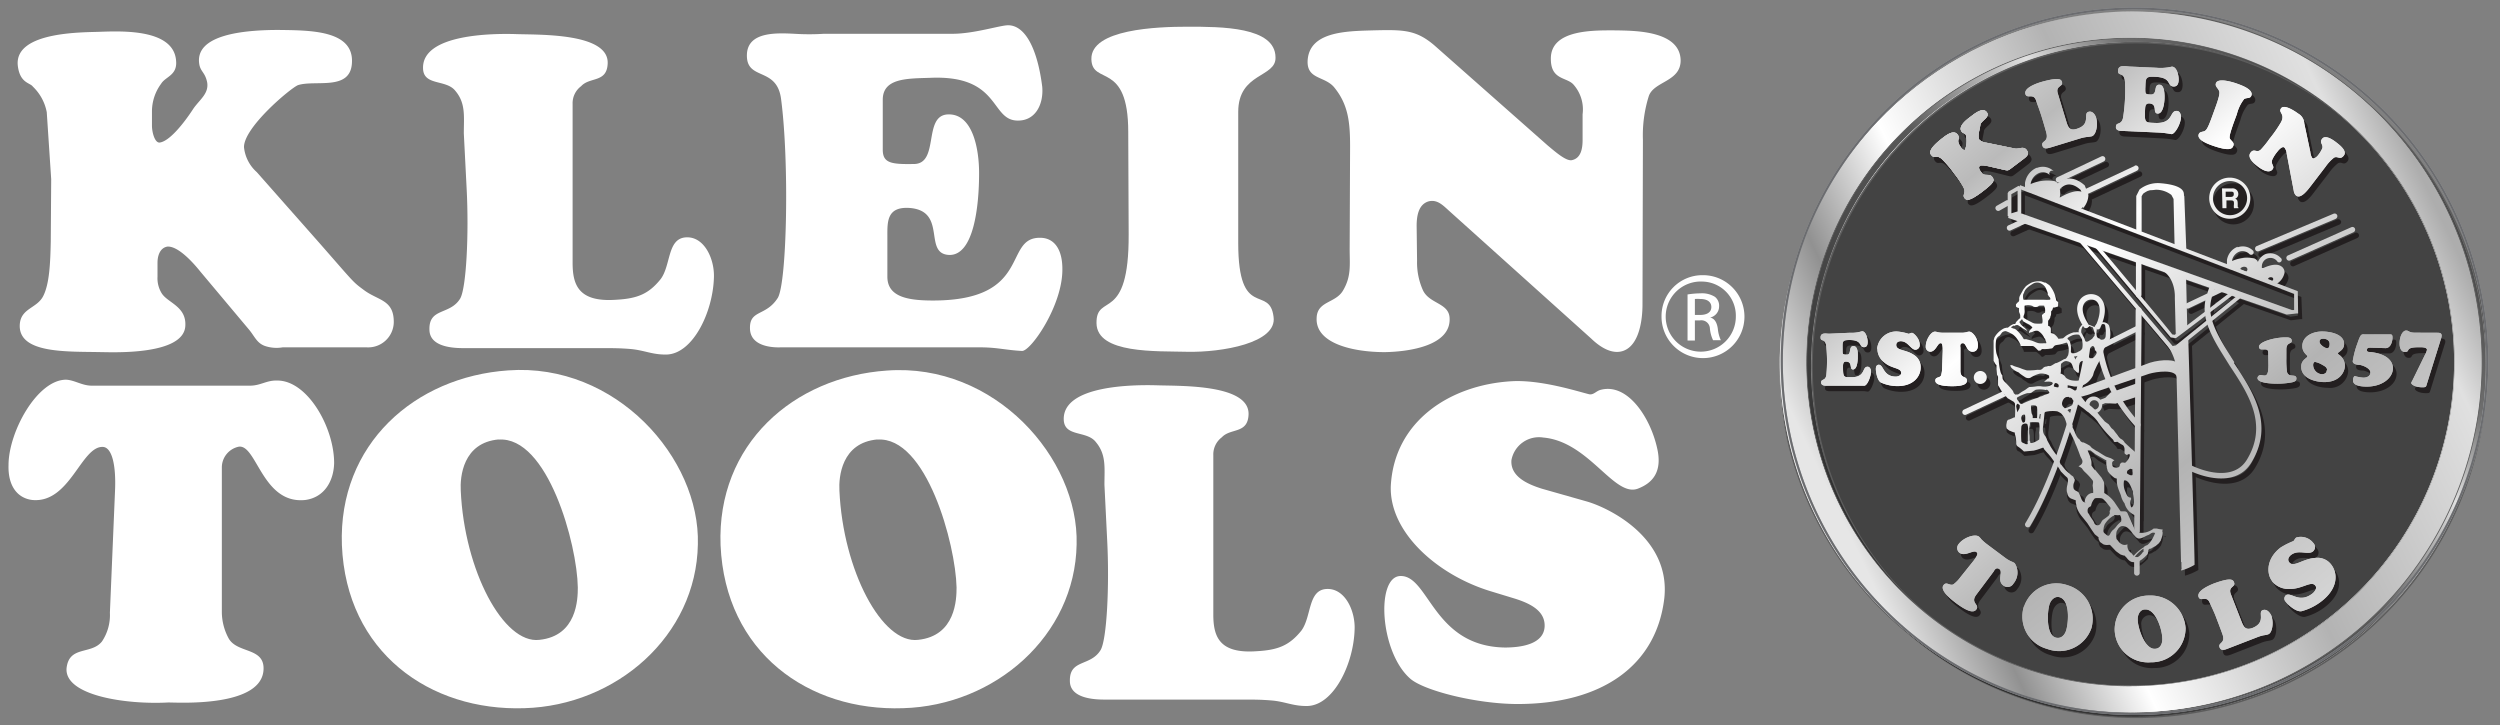 <svg xmlns="http://www.w3.org/2000/svg" xmlns:xlink="http://www.w3.org/1999/xlink" viewBox="0 0 293 85"><rect x="0" y="0" width="293" height="85" fill="#808080" stroke="none"/><defs><style>.cls-1,.cls-10,.cls-11,.cls-4{fill:none;}.cls-2{fill:#434343;}.cls-3{clip-path:url(#clip-path);}.cls-4{stroke:#fff;}.cls-4,.cls-8{stroke-width:0.1px;}.cls-5{fill:#8c8c8c;}.cls-6,.cls-8{stroke:#5c5c5c;}.cls-6{stroke-width:0.19px;fill:url(#linear-gradient);}.cls-7{fill:url(#linear-gradient-2);}.cls-8{fill:url(#linear-gradient-4);}.cls-9{fill:url(#linear-gradient-5);}.cls-10{stroke:#a6a8ab;}.cls-10,.cls-11{stroke-width:0.24px;}.cls-11{stroke:#6b6c6f;}.cls-12{fill:#231f20;}.cls-13{fill:url(#linear-gradient-6);}.cls-14{fill:url(#linear-gradient-7);}.cls-15{fill:url(#linear-gradient-8);}.cls-16{fill:url(#linear-gradient-9);}.cls-17{fill:url(#linear-gradient-10);}.cls-18{fill:url(#linear-gradient-11);}.cls-19{fill:url(#linear-gradient-12);}.cls-20{fill:url(#linear-gradient-13);}.cls-21{fill:url(#linear-gradient-14);}.cls-22{fill:url(#linear-gradient-15);}.cls-23{fill:url(#linear-gradient-16);}.cls-24{fill:url(#linear-gradient-17);}.cls-25{fill:url(#linear-gradient-18);}.cls-26{fill:url(#linear-gradient-19);}.cls-27{fill:url(#linear-gradient-20);}.cls-28{fill:url(#linear-gradient-21);}.cls-29{fill:url(#linear-gradient-22);}.cls-30{fill:url(#linear-gradient-23);}.cls-31{fill:url(#linear-gradient-24);}.cls-32{fill:url(#linear-gradient-25);}.cls-33{fill:url(#linear-gradient-26);}.cls-34{fill:url(#linear-gradient-27);}.cls-35{fill:url(#linear-gradient-28);}.cls-36{fill:url(#linear-gradient-29);}.cls-37{fill:url(#linear-gradient-30);}.cls-38{fill:url(#linear-gradient-31);}.cls-39{fill:url(#linear-gradient-32);}.cls-40{fill:url(#linear-gradient-33);}.cls-41{fill:url(#linear-gradient-34);}.cls-42{fill:url(#linear-gradient-35);}.cls-43{fill:url(#linear-gradient-36);}.cls-44{fill:url(#linear-gradient-37);}.cls-45{fill:url(#linear-gradient-38);}.cls-46{fill:url(#linear-gradient-39);}.cls-47{fill:url(#linear-gradient-40);}.cls-48{fill:url(#linear-gradient-41);}.cls-49{fill:url(#linear-gradient-42);}.cls-50{fill:url(#linear-gradient-43);}.cls-51{fill:url(#linear-gradient-44);}.cls-52{fill:url(#linear-gradient-45);}.cls-53{fill:url(#linear-gradient-46);}.cls-54{fill:url(#linear-gradient-47);}.cls-55{fill:url(#linear-gradient-48);}.cls-56{fill:url(#linear-gradient-49);}.cls-57{fill:url(#linear-gradient-50);}.cls-58{fill:url(#linear-gradient-51);}.cls-59{fill:url(#linear-gradient-52);}.cls-60{fill:url(#linear-gradient-53);}.cls-61{fill:url(#linear-gradient-54);}.cls-62{fill:url(#linear-gradient-55);}.cls-63{fill:url(#linear-gradient-56);}.cls-64{fill:url(#linear-gradient-106);}.cls-65{fill:url(#linear-gradient-115);}.cls-66{fill:url(#linear-gradient-140);}.cls-67{fill:#fff;}</style><clipPath id="clip-path"><path class="cls-1" d="M292,42.65A41.72,41.72,0,1,1,250.32,1.32,41.54,41.54,0,0,1,292,42.65Z"/></clipPath><linearGradient id="linear-gradient" x1="212.91" y1="60.25" x2="287.11" y2="25.01" gradientUnits="userSpaceOnUse"><stop offset="0.03" stop-color="#e6e6e6"/><stop offset="0.16" stop-color="#919191"/><stop offset="0.32" stop-color="#fff"/><stop offset="0.59" stop-color="#b3b3b3"/><stop offset="0.91" stop-color="#e0e0e0"/><stop offset="0.99" stop-color="#adadad"/></linearGradient><linearGradient id="linear-gradient-2" x1="220.55" y1="71.69" x2="282.83" y2="11.27" gradientUnits="userSpaceOnUse"><stop offset="0.03" stop-color="#2e2e2e"/><stop offset="0.48" stop-color="#595959"/><stop offset="0.66" stop-color="#e0e0e0"/><stop offset="0.77" stop-color="#6e6e6e"/><stop offset="0.99" stop-color="#303030"/></linearGradient><linearGradient id="linear-gradient-4" x1="212.92" y1="60" x2="286.85" y2="24.89" xlink:href="#linear-gradient"/><linearGradient id="linear-gradient-5" x1="212.76" y1="59.95" x2="286.69" y2="24.84" xlink:href="#linear-gradient"/><linearGradient id="linear-gradient-6" x1="223.15" y1="7.21" x2="284.31" y2="82.35" gradientUnits="userSpaceOnUse"><stop offset="0.01" stop-color="#e6e6e6"/><stop offset="0.16" stop-color="#bababa"/><stop offset="0.32" stop-color="#fff"/><stop offset="0.59" stop-color="#b3b3b3"/><stop offset="0.91" stop-color="#e0e0e0"/><stop offset="0.99" stop-color="#adadad"/></linearGradient><linearGradient id="linear-gradient-7" x1="230.79" y1="0.99" x2="291.95" y2="76.13" xlink:href="#linear-gradient-6"/><linearGradient id="linear-gradient-8" x1="238.06" y1="-4.93" x2="299.21" y2="70.2" xlink:href="#linear-gradient-6"/><linearGradient id="linear-gradient-9" x1="242.72" y1="-8.72" x2="303.88" y2="66.42" xlink:href="#linear-gradient-6"/><linearGradient id="linear-gradient-10" x1="245.54" y1="-11" x2="306.68" y2="64.12" xlink:href="#linear-gradient-6"/><linearGradient id="linear-gradient-11" x1="198.86" y1="26.95" x2="260.04" y2="102.12" xlink:href="#linear-gradient-6"/><linearGradient id="linear-gradient-12" x1="202.06" y1="24.36" x2="263.23" y2="99.51" xlink:href="#linear-gradient-6"/><linearGradient id="linear-gradient-13" x1="207.87" y1="19.62" x2="269.04" y2="94.78" xlink:href="#linear-gradient-6"/><linearGradient id="linear-gradient-14" x1="214.51" y1="14.25" x2="275.66" y2="89.38" xlink:href="#linear-gradient-6"/><linearGradient id="linear-gradient-15" x1="221.76" y1="8.4" x2="282.88" y2="83.49" xlink:href="#linear-gradient-6"/><linearGradient id="linear-gradient-16" x1="232.19" y1="-0.14" x2="293.34" y2="74.99" xlink:href="#linear-gradient-6"/><linearGradient id="linear-gradient-17" x1="235.75" y1="-3.05" x2="296.91" y2="72.09" xlink:href="#linear-gradient-6"/><linearGradient id="linear-gradient-18" x1="239.15" y1="-5.82" x2="300.31" y2="69.33" xlink:href="#linear-gradient-6"/><linearGradient id="linear-gradient-19" x1="242.92" y1="-8.85" x2="304.05" y2="66.26" xlink:href="#linear-gradient-6"/><linearGradient id="linear-gradient-20" x1="201.87" y1="24.53" x2="263.04" y2="99.67" xlink:href="#linear-gradient-6"/><linearGradient id="linear-gradient-21" x1="205.71" y1="21.41" x2="266.86" y2="96.54" xlink:href="#linear-gradient-6"/><linearGradient id="linear-gradient-22" x1="209.73" y1="18.13" x2="270.89" y2="93.27" xlink:href="#linear-gradient-6"/><linearGradient id="linear-gradient-23" x1="210.41" y1="17.61" x2="271.52" y2="92.69" xlink:href="#linear-gradient-6"/><linearGradient id="linear-gradient-24" x1="226.27" y1="4.66" x2="287.44" y2="79.81" xlink:href="#linear-gradient-6"/><linearGradient id="linear-gradient-25" x1="222.9" y1="7.43" x2="284.02" y2="82.52" xlink:href="#linear-gradient-6"/><linearGradient id="linear-gradient-26" x1="229.06" y1="2.4" x2="290.22" y2="77.53" xlink:href="#linear-gradient-6"/><linearGradient id="linear-gradient-27" x1="229.35" y1="2.17" x2="290.5" y2="77.29" xlink:href="#linear-gradient-6"/><linearGradient id="linear-gradient-28" x1="229.41" y1="2.12" x2="290.55" y2="77.23" xlink:href="#linear-gradient-6"/><linearGradient id="linear-gradient-29" x1="221.83" y1="8.31" x2="282.94" y2="83.38" xlink:href="#linear-gradient-6"/><linearGradient id="linear-gradient-30" x1="230.96" y1="0.86" x2="292.12" y2="75.99" xlink:href="#linear-gradient-6"/><linearGradient id="linear-gradient-31" x1="221.89" y1="8.32" x2="282.84" y2="83.2" xlink:href="#linear-gradient-6"/><linearGradient id="linear-gradient-32" x1="240.99" y1="-7.32" x2="302.16" y2="67.83" xlink:href="#linear-gradient-6"/><linearGradient id="linear-gradient-33" x1="242.11" y1="-8.16" x2="303.21" y2="66.89" xlink:href="#linear-gradient-6"/><linearGradient id="linear-gradient-34" x1="232.56" y1="-0.45" x2="293.72" y2="74.69" xlink:href="#linear-gradient-6"/><linearGradient id="linear-gradient-35" x1="233.43" y1="-1.16" x2="294.6" y2="73.98" xlink:href="#linear-gradient-6"/><linearGradient id="linear-gradient-36" x1="227.3" y1="3.84" x2="288.45" y2="78.97" xlink:href="#linear-gradient-6"/><linearGradient id="linear-gradient-37" x1="219.02" y1="10.57" x2="280.18" y2="85.71" xlink:href="#linear-gradient-6"/><linearGradient id="linear-gradient-38" x1="210.62" y1="17.44" x2="271.75" y2="92.55" xlink:href="#linear-gradient-6"/><linearGradient id="linear-gradient-39" x1="228.65" y1="2.73" x2="289.81" y2="77.87" xlink:href="#linear-gradient-6"/><linearGradient id="linear-gradient-40" x1="220.36" y1="9.48" x2="281.52" y2="84.62" xlink:href="#linear-gradient-6"/><linearGradient id="linear-gradient-41" x1="215.74" y1="13.24" x2="276.9" y2="88.38" xlink:href="#linear-gradient-6"/><linearGradient id="linear-gradient-42" x1="216.84" y1="12.4" x2="277.93" y2="87.46" xlink:href="#linear-gradient-6"/><linearGradient id="linear-gradient-43" x1="219.2" y1="10.33" x2="280.46" y2="85.58" xlink:href="#linear-gradient-6"/><linearGradient id="linear-gradient-44" x1="219.78" y1="9.93" x2="280.96" y2="85.1" xlink:href="#linear-gradient-6"/><linearGradient id="linear-gradient-45" x1="226.11" y1="4.8" x2="287.27" y2="79.94" xlink:href="#linear-gradient-6"/><linearGradient id="linear-gradient-46" x1="221.55" y1="8.52" x2="282.7" y2="83.65" xlink:href="#linear-gradient-6"/><linearGradient id="linear-gradient-47" x1="209.24" y1="18.48" x2="270.47" y2="93.7" xlink:href="#linear-gradient-6"/><linearGradient id="linear-gradient-48" x1="212.54" y1="15.85" x2="273.69" y2="90.98" xlink:href="#linear-gradient-6"/><linearGradient id="linear-gradient-49" x1="235.36" y1="-2.77" x2="296.57" y2="72.43" xlink:href="#linear-gradient-6"/><linearGradient id="linear-gradient-50" x1="225.81" y1="5.02" x2="287.01" y2="80.22" xlink:href="#linear-gradient-6"/><linearGradient id="linear-gradient-51" x1="227.71" y1="3.49" x2="288.88" y2="78.64" xlink:href="#linear-gradient-6"/><linearGradient id="linear-gradient-52" x1="235.54" y1="-2.88" x2="296.71" y2="72.26" xlink:href="#linear-gradient-6"/><linearGradient id="linear-gradient-53" x1="237.22" y1="-4.12" x2="298.25" y2="70.86" xlink:href="#linear-gradient-6"/><linearGradient id="linear-gradient-54" x1="236.68" y1="-3.79" x2="297.83" y2="71.33" xlink:href="#linear-gradient-6"/><linearGradient id="linear-gradient-55" x1="238.26" y1="-5.11" x2="299.44" y2="70.05" xlink:href="#linear-gradient-6"/><linearGradient id="linear-gradient-56" x1="238.18" y1="-5.02" x2="299.33" y2="70.11" xlink:href="#linear-gradient-6"/><linearGradient id="linear-gradient-106" x1="254.59" y1="38.46" x2="255.75" y2="39.88" xlink:href="#linear-gradient-6"/><linearGradient id="linear-gradient-115" x1="222" y1="8.15" x2="283.15" y2="83.28" xlink:href="#linear-gradient-6"/><linearGradient id="linear-gradient-140" x1="229.63" y1="1.93" x2="290.79" y2="77.08" xlink:href="#linear-gradient-6"/></defs><g id="Header_YES" data-name="Header YES"><path class="cls-2" d="M249.77,81.22a38.75,38.75,0,1,0-38.72-38.75A38.73,38.73,0,0,0,249.77,81.22Z"/><g class="cls-3"><path class="cls-4" d="M249.67,80.43a38,38,0,1,0-38-38A38,38,0,0,0,249.67,80.43Z"/><path class="cls-5" d="M208.75,42.57a41.08,41.08,0,1,1,41.07,41.08A41.07,41.07,0,0,1,208.75,42.57Zm41.07,38a38,38,0,1,0-38-38A38,38,0,0,0,249.82,80.58Z"/><path class="cls-6" d="M276.2,11.07a41.07,41.07,0,1,0-52.48,63.18A41.07,41.07,0,1,0,276.2,11.07ZM212.37,43a38,38,0,0,1,62.9-28.71,38,38,0,0,1-50.49,56.8A37.89,37.89,0,0,1,212.37,43Z"/><path class="cls-7" d="M209.16,42.89A41.07,41.07,0,1,1,250.24,84,41.08,41.08,0,0,1,209.16,42.89Zm41.08,38a38,38,0,1,0-38-38A38,38,0,0,0,250.24,80.9Z"/><path class="cls-7" d="M209.16,42.89A41.07,41.07,0,1,1,250.24,84,41.08,41.08,0,0,1,209.16,42.89Zm41.08,38a38,38,0,1,0-38-38A38,38,0,0,0,250.24,80.9Z"/><path class="cls-8" d="M208.75,42.47a41.08,41.08,0,1,1,41.07,41.08A41.07,41.07,0,0,1,208.75,42.47Zm41,38a38,38,0,1,0-38-38A38,38,0,0,0,249.77,80.48Z"/><path class="cls-9" d="M208.6,42.42a41.08,41.08,0,1,1,41.07,41.07A41.07,41.07,0,0,1,208.6,42.42Zm41.07,38a38,38,0,1,0-38-38A38,38,0,0,0,249.67,80.43Z"/></g><path class="cls-10" d="M291.51,42.34A41.34,41.34,0,1,1,250.17,1,41.34,41.34,0,0,1,291.51,42.34Z"/><path class="cls-11" d="M291.51,42.34A41.34,41.34,0,1,1,250.17,1,41.34,41.34,0,0,1,291.51,42.34Z"/><path class="cls-12" d="M232.52,45.67a.76.76,0,1,0-.77-.76.77.77,0,0,0,.77.76"/><polygon class="cls-12" points="237 22.46 235.84 23.12 235.74 23.3 235.74 25.97 236.01 26.17 237.17 25.81 237.32 25.6 237.32 22.65 237 22.46"/><path class="cls-12" d="M262,34.77l-6.72,5.14-.29,0h0c0-.12-8.61-10.39-8.61-10.39l-.33.28,8.77,10.47.6.07c.12,0,6.06-4.58,6.63-5l.37.18-7,5.67a2.24,2.24,0,0,0-.36.08L244.23,28.46l-.34.28,11,13,.71-.18c.08,0,7.37-5.92,7.37-5.92l.27-.21Z"/><path class="cls-12" d="M247.14,19.15a.33.33,0,0,0-.44-.15l-5.15,2.44a.33.33,0,0,0,.28.59L247,19.59a.33.33,0,0,0,.15-.44"/><path class="cls-12" d="M237.69,26.21l-1.87.87a.33.33,0,0,0-.17.43.34.34,0,0,0,.43.16L238,26.8a.32.32,0,1,0-.27-.59"/><path class="cls-12" d="M250.61,20.11l-5.77,2.71a.32.32,0,0,0-.16.43.32.32,0,0,0,.43.16l5.77-2.71a.32.32,0,0,0,.16-.43.33.33,0,0,0-.43-.16"/><path class="cls-12" d="M274.34,25.89a.32.32,0,0,0-.42-.17l-9,3.79a.33.33,0,1,0,.26.6l9-3.79a.33.33,0,0,0,.18-.43"/><path class="cls-12" d="M276.45,27.46a.33.33,0,0,0-.43-.17L268.6,30.6a.32.32,0,0,0,.27.59l7.41-3.3a.33.33,0,0,0,.17-.43"/><path class="cls-12" d="M251.08,30.84a.32.32,0,0,0-.32.32l0,4.06a.33.33,0,0,0,.33.33.32.32,0,0,0,.32-.33l0-4a.33.33,0,0,0-.33-.33"/><path class="cls-12" d="M251.05,36.68a.33.33,0,0,0-.33.33l-.15,25.93a.31.31,0,0,0,.31.32.33.33,0,0,0,.34-.32L251.38,37a.34.34,0,0,0-.33-.33"/><path class="cls-12" d="M256.89,40.5s-.06,0-.1,0v0l-.06,0a14.19,14.19,0,0,0-1.64,1.11h0a8.34,8.34,0,0,0-.87-1.14l-.54-.64h0l-.16.14.42.49a6,6,0,0,1,1.56,3.26l.58,23.75a6.68,6.68,0,0,0,1.57-.67c0-.1-.75-26.33-.75-26.33"/><path class="cls-12" d="M252.49,64.14a3,3,0,0,1-.38.41c-.21.08-.34.11-.43.27a4.74,4.74,0,0,0-1.18.94,3.71,3.71,0,0,1-.24-.29,1.24,1.24,0,0,1-.34-.31,1.13,1.13,0,0,1-.15-.74.78.78,0,0,1-.65,0,1.06,1.06,0,0,1-.4-.33l-.19-.24a.28.28,0,0,1-.06-.18,2,2,0,0,1,0-.59.88.88,0,0,1,.14-.38c.11-.15.21-.32.38-.38a.61.61,0,0,1,.44,0,1.19,1.19,0,0,1,.29.13,2.51,2.51,0,0,1,.63.67s.3.33.38.44.1.06.14.09c.35.3,1-.22,1.3-.3s.4-.41.83-.24a4.81,4.81,0,0,1-.51,1m-.91,1.22a1.9,1.9,0,0,1-.64.62c-.08,0-.18,0-.29-.08a5.37,5.37,0,0,1,1-.94c0,.13,0,.27,0,.4m-3.7-2.44c-.16.14-.2.38-.36.52a.2.2,0,0,1-.15,0,4.68,4.68,0,0,1-.37-.29.33.33,0,0,1-.12-.17,1.89,1.89,0,0,1,.15-.85,2.82,2.82,0,0,1,1-1h.07l.05-.11c.22,0,.46,0,.67,0a1,1,0,0,1,.13.81s-.09,0-.13.07-.25.26-.38.4a2.66,2.66,0,0,1-.52.54m-1.47-.72a.41.41,0,0,1-.5-.14.41.41,0,0,1-.07-.15c-.15-.32-.4-.57-.56-.92a1.63,1.63,0,0,0-.17-.22.67.67,0,0,1,0-.5.53.53,0,0,1,.27-.24.23.23,0,0,0,.11-.14,1.7,1.7,0,0,1,.43-.83,3.1,3.1,0,0,1,.68,0,.48.48,0,0,1,.29.11,2.8,2.8,0,0,1,.43.47c.15.16.28.32.41.48a.25.25,0,0,1,0,.25c0,.06,0,.1,0,.15s0,.19,0,.29a1,1,0,0,1-.13.29c-.21.2-.44.3-.65.48s-.24.47-.46.6m-1.58-2.64c-.4.06-.5-.41-.62-.68s-.18-.38-.18-.41-.16-.19-.29-.24-.27-.16-.32-.27a1.07,1.07,0,0,1,.05-.61s.18-.4.1-.53-.12-.27-.26-.34a2,2,0,0,1-.31-.27,3.47,3.47,0,0,1-.56-.53c-.12-.16-.25-.3-.37-.47s-.09-.05-.11-.09c-.17-.32-.24-.65-.42-1a12.84,12.84,0,0,1-.79-1.14c-.13-.27-.29-.5-.4-.75a3.45,3.45,0,0,0-.2-.43,1,1,0,0,1-.25-.49,1.7,1.7,0,0,1,0-.71s.12-1.22.16-1.51a.2.2,0,0,1,.09-.13,2.29,2.29,0,0,1,.34-.07,3.5,3.5,0,0,1,1.07,0,2.42,2.42,0,0,1,.45.26,3.43,3.43,0,0,1,.4.54,7,7,0,0,1,.27.81c.23.67.61,1.26.9,1.91,0,.06.16.43.18.45s.34.85.47,1.23c.05.18.18.36.25.54a.48.48,0,0,1,0,.29c-.05.21-.25.3-.43.42a2.36,2.36,0,0,1,.38.23l.27.36a7.8,7.8,0,0,1,1,1.07c.11.17,0,.41.05.63a4,4,0,0,1,.06.85.83.83,0,0,0-.6.19,1.2,1.2,0,0,0-.4.85.43.43,0,0,1,0,.05m-5.25-12.33a1.45,1.45,0,0,0-.25.12,10.32,10.32,0,0,0-1.79.69.26.26,0,0,1-.34-.11c-.1-.15-.19-.23-.28-.38a.21.21,0,0,1,0-.24,5.11,5.11,0,0,1,1.07-.47c.2-.07.41,0,.61-.1a4.2,4.2,0,0,1,.49-.33c.29-.13.65,0,1,0,.07,0,.17.07.25,0,0,.13.36.22.34.34s-.52.22-.63.29a1.67,1.67,0,0,1-.43.17m0,2.64-.13-.12.09-.48h.1Zm-1-.67a4.87,4.87,0,0,1-.08-.91,1.21,1.21,0,0,1,.57,0c0,.06.15.08.15.14a6.46,6.46,0,0,1,0,1.32h-.5a.71.71,0,0,0-.1-.5m.88,3c-.28.13-.47.35-.77.4-.08,0-.21,0-.27,0s0-.16-.07-.22,0-.41-.06-.76,0-1,.06-1.07a2.21,2.21,0,0,0,0-.35,6.54,6.54,0,0,1,1,0,.14.14,0,0,1,.09.08,4.13,4.13,0,0,1,0,1.11,3.85,3.85,0,0,1,0,.83m-2.09-2.61c0-.32.34-.37.41-.28a2,2,0,0,1,0,.77c0,.07-.22.17-.25.12a1.07,1.07,0,0,1-.2-.61m.78,2.79c0,.08,0,.24,0,.31s-.23.07-.34,0-.41-.11-.42-.31a9.2,9.2,0,0,1,0-1.66.37.37,0,0,1,.06-.22c.13-.2.59-.27.67,0a3.27,3.27,0,0,1,.06.74c0,.37,0,1.12,0,1.14m-1-3.84-.27.5s-.14-.62-.14-.72.1-.34.22-.26.19.13.21.18ZM241.68,46c0,.2-.16.12-.38.08s-.19-.08-.15-.26.15-.25.33-.15.23.22.2.33m-5.05,1a.71.71,0,0,1-.25-.2c-.06-.13-.07-.25-.16-.34a13.94,13.94,0,0,0-.92-1.05,1.06,1.06,0,0,1-.21-.31c0-.05-.08-.42,0-.37a1.1,1.1,0,0,1-.26-.5,7.87,7.87,0,0,1-.21-1.44s-.07-.16-.1-.25-.14-.36-.18-.56a4.84,4.84,0,0,1,0-1.52.83.83,0,0,1,.34-.39c.14-.09.22-.27.34-.41a.46.46,0,0,1,.23-.13.39.39,0,0,1,.3,0,3.73,3.73,0,0,1,.75.37,2.54,2.54,0,0,1,.56.62,3.25,3.25,0,0,1,.33.61s0,.08,0,.11c.47,0,.92,0,1.38,0,.17,0,.27.15.41.26s.17.17.28.28.15,0,.22,0,.14-.12.23-.17a.66.66,0,0,1,.2,0s0,0,0,0a4.88,4.88,0,0,0,.85-.07c.19,0,.26-.29.44-.36s.48-.07.74-.15.42-.13.56-.17.18.26.23.4a2.16,2.16,0,0,1,0,1c0,.11-.12.21-.16.31s-.14.15-.21.22a.18.18,0,0,1-.1,0,9.84,9.84,0,0,1-.91.47h-.08c-.23.1-.4.25-.62.34a.61.61,0,0,1-.27,0l-.21.07a.55.55,0,0,0-.46.23.66.66,0,0,1-.22.15,2.35,2.35,0,0,1-.37-.05,7.49,7.49,0,0,1-1.25.07,4.63,4.63,0,0,1-.74-.26c-.2-.07-.38-.12-.58-.17l-.23-.1a.49.49,0,0,0-.4-.07.83.83,0,0,0,.14.31,2.51,2.51,0,0,0,.76.48.37.37,0,0,1,.18.15c.18.16.4.25.6.41a.69.69,0,0,0,.67.11,4.09,4.09,0,0,1,1.11-.48c.44,0,1,.1,1.09.23a1.19,1.19,0,0,1,0,.33.19.19,0,0,0-.14,0c-.15.14-.31.26-.45.41.53-.06,1-.06,1,.17s-.71.49-1.37.34h0a3.42,3.42,0,0,0-.44,0c-.38.05-.57.08-.93.1a1.36,1.36,0,0,0-.32.21c-.26.2-.43.25-.68.43l-.27.19c-.09,0-.18.09-.25.05m-.27-8a.81.81,0,0,1,.27-.11h.18a3,3,0,0,1,.43.29c.06.07.61.32.7.44a.59.59,0,0,0-.18-.25c-.06-.08-.41-.38-.61-.56,0-.07-.16-.21-.15-.28a2.21,2.21,0,0,1,.26-.3s.08.07.11.1.06.11.08.13l.19.11a2.87,2.87,0,0,1,.73.45s.11.07.12.12l0,.06a1.2,1.2,0,0,1-.16.17.72.72,0,0,0-.2.28.25.25,0,0,0,0,.17c.06,0,.11-.06.16-.08s.35-.12.52-.16a.58.58,0,0,1,.39,0,1.72,1.72,0,0,1,.72.83s.09.07.1.13a.75.75,0,0,0,.13.34s0,.13,0,.13a.63.63,0,0,1-.23,0,1.78,1.78,0,0,1-.65,0,6.41,6.41,0,0,1-.87-.31c-.16-.05-.54-.12-.55-.14s-.2,0-.31,0a.65.65,0,0,1-.08-.09,4,4,0,0,0-.81-1,.75.75,0,0,0-.31-.15,1.06,1.06,0,0,0-.34-.12c.09-.12.24-.16.34-.25m3.32-.23a3.35,3.35,0,0,1-.88-.06,1.05,1.05,0,0,1-.4-.16c-.28-.2-.61-.25-.86-.49-.06,0,0-.19,0-.28a1.19,1.19,0,0,0,.09-.64,4.18,4.18,0,0,1,0-.5,1.46,1.46,0,0,1,.83,0,1.13,1.13,0,0,1,.22.11s0,0,0,0a.64.64,0,0,0,.47,0c.07,0,.13-.11.2-.11a2.82,2.82,0,0,1,.58,0A2,2,0,0,0,240,37a1.46,1.46,0,0,1,0,.55s-.11,0-.16.09-.18.1-.18.18c0,.32.15.68,0,1m-2.12-3.56c.11-.56.59-.84,1.06-1.13a.94.94,0,0,1,.73-.11,1.28,1.28,0,0,1,.71.52,4,4,0,0,1,.29.67.45.45,0,0,1,0,.16h0a1.28,1.28,0,0,0,.22.35c.1.09.12.28,0,.28a4.64,4.64,0,0,1-.65,0h0c-.81,0-1.62,0-2.42,0a1.18,1.18,0,0,1,0-.72m5.35,5.07.37-.17A1.73,1.73,0,0,1,244,40c.12,0,.2.16.27.28s.19.26.19.49a2.2,2.2,0,0,1,0,.85A.75.75,0,0,1,244,42a1.07,1.07,0,0,1-.81.18s-.07-.12-.09-.12a3.66,3.66,0,0,0,0-.81c-.07-.23-.07-.51-.31-.66l-.07-.07c0-.14.09-.17.22-.25M244.52,39a.33.33,0,0,1,.15,0c.1.12.24.23.36.21a.26.26,0,0,0,.22-.13,1.45,1.45,0,0,1,.29.11s.08,0,.12.06.16.5.21.61a.28.28,0,0,1,0,.18s0,.17-.05.21a2.35,2.35,0,0,0-.16.21.6.6,0,0,1-.16.16c-.11.07-.26.18-.36.23-.37.18-.4-.1-.43-.23a8.49,8.49,0,0,0-.4-.77,1.18,1.18,0,0,1,.21-.8M246,42.35a1.31,1.31,0,0,1-.27.34l-.15.11c-.11,0-.27.06-.32,0a.88.88,0,0,1-.15-.85,1.24,1.24,0,0,1,.27-.43c.08-.07.15-.17.27-.14s.22.26.2.49a.32.32,0,0,1,.15.48m.17-3.34a.18.18,0,0,1,.08,0h.07a.38.38,0,0,0,.27-.12s.35-.13.45.07a3.78,3.78,0,0,1,.07,1.39.46.46,0,0,1-.23.3,1,1,0,0,1-.51,0,1.25,1.25,0,0,1-.29-.37,1.67,1.67,0,0,1,0-.7c0-.13,0-.4.06-.49m-2.72,3.56a1.34,1.34,0,0,0,.42-.07s-.26.29-.23.42-.19-.35-.19-.35m1.12,2.07c0,.12-.13.15-.26.14a1,1,0,0,1,0,.17c0,.11-.1.25-.21.29a2.89,2.89,0,0,1-.83,0,1.51,1.51,0,0,1-.77-.33,1,1,0,0,0-.63-.48c.1-.37,0-.75.07-1.12,0-.07.11-.09.16-.16a.73.73,0,0,1,.25-.15.52.52,0,0,1,.35,0,.83.83,0,0,1,.41.2c.18.23.18.51.34.76l.22.21a.66.66,0,0,0,.3.2.81.81,0,0,0,.08-.43c0-.29-.08-.93.43-1s.18,1.41.11,1.73m-1.73,2.55c.16,0,.34,0,.39.21a1.8,1.8,0,0,0,.15.16,9.1,9.1,0,0,0,1.12.89l.49.4c.08,0,.45.38.58.47a3.18,3.18,0,0,1,.48.49,2.22,2.22,0,0,1,.25.35,14.89,14.89,0,0,0,1.21,1.54c.17.16.31.32.47.48s.09.24.2.3.27,0,.38.05a7.07,7.07,0,0,0,.61.38.46.46,0,0,1,.16.21c.12.26,0,.54.08.8,0,0,.23.18.28.15.6-.39.2.51,0,.69a1.94,1.94,0,0,1-.25.23c-.07,0-.34-.08-.43,0a.36.36,0,0,0-.17.2c0,.13,0,.31-.2.33a1,1,0,0,1-.49,0,.23.23,0,0,1-.17-.16c-.07-.25-.12-.53.2-.64.07,0-.37-.24-.42-.27s-.36-.12-.53-.18-.84-.52-1.08-.64c-.07,0-.43-.29-.55-.35s-.17-.18-.26-.27a4.8,4.8,0,0,0-.77-.41h-.09a.57.57,0,0,1-.29-.19.57.57,0,0,0-.13-.19,1.28,1.28,0,0,1-.29-.34c-.18-.33-.27-.67-.47-1a1,1,0,0,1,0-.26,4,4,0,0,1-.17-.55,3.59,3.59,0,0,0,0-.47c0-.11-.08-.18-.1-.29a.56.56,0,0,0-.08-.2,2.4,2.4,0,0,0-.27-.28c.14-.14.4-.22.53,0,0,0,.37-.92.16-.71a2.62,2.62,0,0,1-1,.48c-.08-.06-.14-.13-.21-.19a.58.58,0,0,1-.09-.55c.11-.27.22-.53.49-.63a1.37,1.37,0,0,0,.29,0m7.47,8.48a1.29,1.29,0,0,0,0,.23,1.37,1.37,0,0,1,0,.45.69.69,0,0,1-.62-.2.25.25,0,0,1,0-.21c0-.08.07-.17.15-.2s.16-.13.23-.13Zm.08,2.9a5,5,0,0,1,.11.92c0,.37-.24.73-.33.62s-.19-.68-.05-.84,0-.17,0-.29,0,0-.06,0c-.36,0-.47-.45-.59-.75a2.05,2.05,0,0,1-.16-1.2c0-.1.24-.07.31,0,.44.27.53.81.76,1.22,0,.11,0,.21,0,.31m3.48,4.24,0-.07-.05,0-.38-.11-.25,0s-.34,0-.34,0l-.17.12h0a2.21,2.21,0,0,1-.83.34,2.07,2.07,0,0,1-.86,0h0a.48.48,0,0,0-.13,0l-.14-.14h0s-.14-.29-.17-.38-.29-.66-.29-.66l-.13-.3-.14-.3-.2-.44a.37.37,0,0,0-.33-.26l-.29,0-.2,0-.73-1.08A4.07,4.07,0,0,0,247,58.31a1,1,0,0,1,0-.19v0l0-.39c0-.06,0-.13,0-.2a1,1,0,0,0-.08-.4l-.23-.42-.73-.9h-.05l0,0-.18-.24-.21-.29,0-.1a.64.64,0,0,1,0-.07s0-.09,0-.14a1.55,1.55,0,0,0-.15-.57l0-.1s-.18-.4-.18-.4l-.13-.33a.87.87,0,0,1,.36,0s.25.2.25.2l.3.24,1.2.68.07,0v.17l0,.35.06.26a.75.75,0,0,0,0,.11l.11.41a3,3,0,0,0,.65.68l.08.07a.9.9,0,0,0,.32.12v.07a3.53,3.53,0,0,0,.12.92l.1.27.27.71a2.36,2.36,0,0,0,.61.86,2,2,0,0,0,1,1.28.67.67,0,0,0,.48.11l.18,0v-6.8l-.09-.13-.12-.18-.17-.27-.51-.43-.75-.69a.31.31,0,0,0,0-.06,1,1,0,0,0-.46-.44l-.16-.15-.1-.12-.11-.16-.25-.32-.25-.31s-.19-.16-.26-.22l-.29-.42-.29-.21L247,50l-.63-.76-.32-.41s-.37-.37-.37-.37l-.19-.19-.35-.25-.43-.35-.3-.38-.36-.46-.05,0,0,0-.08-.05a3.06,3.06,0,0,0-.86-.64l-.12-.06-.24,0c0-.14,0-.3,0-.3l.74.14h.65a2.45,2.45,0,0,0,1.63-1.17l.07-.25.05-.2.33-.71.17-.32.17-.29.19-.3.16-.52a2,2,0,0,1,.43-1l.08-.07.21-.21a3.15,3.15,0,0,0,0-2l0,0,0,0a.81.81,0,0,0-.59-.36l-.48,0-.31.15a1.06,1.06,0,0,0-.31.41l0,0-.59-.25-.14,0-.05,0a.69.69,0,0,0-.77.09l-.19.26a3,3,0,0,0-.12.29l0,.12a.55.55,0,0,0,0,.12,1.09,1.09,0,0,0-.37,0l-.21,0a3.16,3.16,0,0,0-.92.42l-.21.18-.13.1-.53,0a1.9,1.9,0,0,0-.57-.59l-.32-.08a.23.23,0,0,0,0,0l0-.35v-.07a.41.41,0,0,0-.18-.37s-.09,0-.14,0,0-.11,0-.11h0s0-.43,0-.43a.21.21,0,0,0,0-.06,1.41,1.41,0,0,0,.26-.41l0-.07a1,1,0,0,0,.08-.39,1.8,1.8,0,0,0,0-.22l.06-.08.07-.07s.11-.31.11-.31v0l.18,0,.42-.12,0-.08,0-.43-.18-.15-.05,0s0-.06-.08-.08a0,0,0,0,0,0,0l0-.07c0-.06-.14-.56-.14-.56a3.27,3.27,0,0,0-.63-1.1l-.07-.06-.39-.27-.12,0-.39-.14a2.35,2.35,0,0,0-1.11.13,3.48,3.48,0,0,0-.69.44l-.12.14-.11.15-.07.09-.43.77h0s0,.23,0,.23l0,.07c0,.07,0,.14,0,.21l-.07.16-.15.12s-.16.19-.16.19l0,.25s.07.13.36.18a0,0,0,0,1,0,0v.35l0,.09.09.22,0,0a.34.34,0,0,1,0,.19.65.65,0,0,1,0,.19l0,.13a.93.93,0,0,0-.25.22l-.09.08a.91.91,0,0,0-.23.38h-.16a1.65,1.65,0,0,0-.56.32l-.14.11-.14,0-.29.07A2.69,2.69,0,0,0,233.83,40s-.1.37-.1.37l0,.7,0,1.66s.23.4.23.4l.06.07a.17.17,0,0,1,0,.05h0c0,.06,0,.44,0,.44l.06.68,0,.11a.33.33,0,0,1,.06.15,0,0,0,0,1,0,0h0s0,.39,0,.39l0,.1.05.29,0,.19v0l.16.24s.09.18.09.18l.21.34.32.35.35.4.72.44a1.58,1.58,0,0,0,.13.18,9.87,9.87,0,0,1,0,1.64s0,0-.1,0l-.28.13-.3.12c-.14,0-.25.11-.28.32v.06a1.1,1.1,0,0,0,0,.68l.28.22.2.08a2.17,2.17,0,0,0,.47.17l0,.15a3.49,3.49,0,0,1,.16,1.16v.08a.43.43,0,0,0,.24.36l.06,0,.13.09.19.15.26.24.08.06.09,0,1.07-.11.4-.12.26-.09.23-.07c.09,0,.18-.07.22,0l.06.07,0,.06.16.2.14.17.25.25.29.35.49.67.44.62.08.14.14.25.47.47.25.22c.16.17.12.44,0,.86a3,3,0,0,0-.07.78s.11.39.11.39a.78.78,0,0,0,.37.43l.35.14.22.09s0,.24,0,.24l.08.31,0,.15a3.37,3.37,0,0,0,.58,1.1l.35.43.36.45s.38.6.38.6l.16.23.33.47.43.36,0,.12,0,.07s.17.34.17.34l.4.29a1.21,1.21,0,0,0,.59.06h.18l.7.74s.34.25.34.25l.2.14.36.11.1,0,.26.28a1.28,1.28,0,0,0,.52.45,1.74,1.74,0,0,0,.85,0l.42-.28.13-.12a1.77,1.77,0,0,1,.17-.14l.37-.36s.07-.37.07-.37v-.09a.39.39,0,0,1,.17-.17l.13,0,.43-.26.06,0a1.55,1.55,0,0,1,.17-.13l.29-.26.24-.33,0-.06a2.27,2.27,0,0,0,.21-.78.5.5,0,0,0-.06-.26"/><polygon class="cls-12" points="246.41 47.58 247.18 47.29 247.79 46.68 251 45.55 250.99 47.14 248.37 47.98 247.16 47.92 246.62 48.14 246.41 47.58"/><path class="cls-12" d="M241.51,47.55s1.41-.58,1.73-.32,2.16-.37,2.16-.37l.62-.25,6.28-2.13c.86-.25,3.18-.6,3.28.47l0-1.63c0-.54-1.82-.57-3.18-.14L244.83,46l-1.3.51-1.05.17-1,.33Z"/><path class="cls-12" d="M262.3,43.14l-1-1.59c-1.82-2.95-2.11-4.47-1.64-6.09l1.13-.54a.32.32,0,0,0-.28-.58l-.55.25.12-.26a.33.33,0,0,0-.16-.43.32.32,0,0,0-.44.16,8.54,8.54,0,0,0-.36.94l-2.46,1.18a.32.32,0,1,0,.28.58l1.95-.93c-.3,1.59.12,3.24,1.86,6.06l1,1.61c2.13,3.21,4.55,6.84,2,11-1.52,2.52-5.1,1.44-7,.41a.31.31,0,0,0-.43.13.32.32,0,0,0,.13.44c2.07,1.14,6.05,2.3,7.84-.64,2.72-4.5.18-8.32-2.06-11.69"/><path class="cls-12" d="M251.33,39a.34.34,0,0,0-.45-.13l-4.16,2.08c0-.12-.06-.22-.07-.34a.33.33,0,0,0-.65.11,18.39,18.39,0,0,0,4.74,10,.34.34,0,0,0,.46,0,.32.32,0,0,0,0-.46,17.13,17.13,0,0,1-4.33-8.7l4.32-2.16a.33.33,0,0,0,.14-.44"/><path class="cls-12" d="M235.31,46.82a.32.32,0,0,1,.16-.43l-4.87,2.29a.32.32,0,1,0,.27.59L235.75,47a.33.33,0,0,1-.44-.16"/><path class="cls-12" d="M246.14,39.25a.31.31,0,0,0,.42-.16c1.17-2.48.17-3.45-.17-3.69a1.63,1.63,0,0,0-2,.18c-.28.28-1.13,1.37.26,3.42a.3.3,0,0,0,.44.08.31.31,0,0,0,.09-.44c-.73-1.11-.86-2.07-.33-2.59a1,1,0,0,1,1.21-.12c.48.34.72,1.28-.05,2.89a.33.33,0,0,0,.17.43"/><path class="cls-12" d="M245.14,40.9a.32.32,0,0,0-.35.29c-.33,3.82-3.43,15-7,20.82a.33.33,0,0,0,.11.45.34.34,0,0,0,.45-.11c3.58-5.93,6.72-17.23,7.06-21.1a.33.33,0,0,0-.3-.35"/><path class="cls-12" d="M239.13,20.33a2.31,2.31,0,0,0-1.37,1.79s0,.88,0,.88h1a.32.32,0,0,0,.32-.32h0a.32.32,0,0,0-.32-.32h-.33v-.21a1.64,1.64,0,0,1,1-1.2,1.14,1.14,0,0,1,1.27.29.33.33,0,1,1,.43-.49,1.83,1.83,0,0,0-1.94-.41"/><path class="cls-12" d="M241.54,22.23a.32.32,0,1,0,.44.47c.67-.61,1.44-.54,2.31.22l.22.6a1.7,1.7,0,0,1-.51,1.19.32.32,0,0,1,.45,0,.33.33,0,0,1,0,.46,2.39,2.39,0,0,0,.73-1.67l-.45-1.09c-1.11-1-2.26-1.06-3.17-.21"/><path class="cls-12" d="M262.68,29.59a2,2,0,0,0-1.2,1.55s0,.8,0,.8h.89a.3.3,0,0,0,.29-.29h0a.29.29,0,0,0-.29-.29h-.3c0-.09,0-.19,0-.19a1.39,1.39,0,0,1,.84-1,1.08,1.08,0,0,1,1.18.28.31.31,0,0,0,.42,0,.29.29,0,0,0,0-.41,1.69,1.69,0,0,0-1.8-.38"/><path class="cls-12" d="M267.84,31.92c-.91-.75-3,.61-3,.67l-.56.36,3,1,.13-.1a2,2,0,0,0,.8-1.23.89.89,0,0,0-.35-.73"/><path class="cls-12" d="M269.72,34.8,237.18,22.37l-.15.41L269.3,35.1c0,.23,0,1.6,0,1.9l-.86.12S236,25.8,236,25.8l-.14.41,32.62,11.33c.1,0,1.15-.14,1.15-.14l.19,0Z"/><path class="cls-12" d="M259.34,23.89a2.41,2.41,0,1,0,2.42-2.41,2.41,2.41,0,0,0-2.42,2.41"/><path class="cls-12" d="M260.81,22.73H262a.65.65,0,0,1,.73.65.54.54,0,0,1-.36.55c.2.09.29.16.29.59s0,.42.11.47V25h-.53a1.2,1.2,0,0,1-.06-.46c0-.32,0-.44-.37-.44h-.5V25h-.48Z"/><path class="cls-12" d="M233.93,20.26c-.27-.07-1.26-.31-1.46-.16s-.08.42.11.67l.13.19c.32.41.89,0,1.21.45s.21.69-1.31,1.84c-1.35,1-1.7.93-1.93.63s.27-.54-.17-1.33A12.72,12.72,0,0,0,229.43,21a11.54,11.54,0,0,0-1.35-1.6c-.68-.66-.9,0-1.29-.52-.11-.14-.55-.56,1.33-2,.41-.31,1.29-1,1.74-.41s-.33.54.45,1.56c.08.11.28.35.43.23a2.75,2.75,0,0,0,.08-1.77c-.13-.18-.34-.16-.48-.35-.48-.64.68-1.47,1.09-1.78s1.38-1.12,1.85-.51-.69,1-.76,1.5c0,.3-.37,1.38-.09,1.74s.54.28.8.34l3.36.69c.48.09,1-.34,1.37.18s-.07.81-.41,1.07l-1.46,1.11c-.33.25-.37.23-1,.07Z"/><path class="cls-12" d="M240.8,17.94c-.34.1-.86.28-1-.19-.2-.65.78-.35.45-1.56-.21-.76-.41-1.42-.59-2s-.42-1.19-.61-1.76c-.29-.87-1.06-.14-1.24-.73-.22-.75,1.39-1.28,1.89-1.43,2.09-.58,2.28-.31,2.39,0,.18.6-.78.4-.48,1.37l1,3.29c.22.74.45,1.07,1.2.85,1.75-.53.72-1.79,1.38-2,.46-.14.79.3.91.69.24.81,0,2-.5,2.17a5,5,0,0,1-.54.08,3.7,3.7,0,0,0-.8.16Z"/><path class="cls-12" d="M253.13,8.61A5.48,5.48,0,0,0,255,8.48c.62,0,.83,1.1.8,1.57s-.17.77-.59.75c-.85,0-.11-1-2.17-1.13-1.2-.06-1.08.16-1.14,1.4,0,.63,0,.65.66.68.82,0,.26-1.19,1-1.15.62,0,.61,1.25.59,1.67S254,14,253.34,14s0-1.14-1-1.19c-.46,0-.46.39-.48.74-.07,1.57,0,1.5,1.17,1.55,2.22.1,1.66-1.45,2.55-1.41.34,0,.5.42.48.72,0,.73-.67,2-1.11,2a10.6,10.6,0,0,0-1.37-.18L249.1,16c-.71,0-.71-.36-.7-.5,0-.59.74-.09.87-1.23a19.31,19.31,0,0,0,.2-3.72c0-1.65-.86-.84-.82-1.6s.93-.51,1.37-.49Z"/><path class="cls-12" d="M260.11,13.17c.46-1.3.46-1.63.4-1.81-.13-.38-.51-.55-.38-.94.27-.73,2.34,0,2.55.08.61.22,1.85.69,1.61,1.38-.14.37-.52.21-.84.39a4.69,4.69,0,0,0-.87,1.78l-.36,1c-.65,1.82-.51,1.82-.35,2s.43.38.31.7-.36.72-2.59-.07c-.42-.16-1.71-.62-1.47-1.28.11-.32.48-.25.71-.39s.41-.43.91-1.86Z"/><path class="cls-12" d="M271.2,18.48c0,.16.13.62.28.74s.49-.18.6-.33a3.61,3.61,0,0,0,.52-.83c.16-.45-.39-.67,0-1.14s1.27.15,1.64.43,1.34,1,.89,1.56-.69-.05-1.14.24a5.13,5.13,0,0,0-1,1.07l-1.71,2.22c-.29.39-1.15,1.6-1.72,1.16a.89.89,0,0,1-.28-.56l-.82-4.41a1.26,1.26,0,0,0-.28-.72c-.26-.2-.7.35-.84.53a4.92,4.92,0,0,0-.54.83c-.29.64.32.79,0,1.21s-1.36-.06-1.75-.37-1.25-1-.82-1.59.71.11,1.22-.37a12.75,12.75,0,0,0,1.07-1.23A16.67,16.67,0,0,0,267.8,15c.52-1-.36-1.1,0-1.61s1.6.31,2,.61a1.39,1.39,0,0,1,.72,1.16Z"/><path class="cls-12" d="M235.45,66a5.25,5.25,0,0,0,.72.45,1.28,1.28,0,0,1,.41.2,2,2,0,0,1-.15,2.38.79.79,0,0,1-1.2.22c-.75-.56,0-1.57-.43-1.9s-.65.24-.7.31l-2,2.67c-.76,1,.4,1.13-.06,1.74-.19.27-.64.53-2.26-.68-.45-.33-2.08-1.5-1.59-2.18.34-.46.75.12,1.16-.08a4.2,4.2,0,0,0,.81-.82l1.49-1.87c.71-.89.52-1,.39-1.1-.38-.29-1.33.59-2,.07a.72.72,0,0,1-.08-1c.55-.74,1.88-1.24,2.38-.88a2,2,0,0,1,.27.31,7.18,7.18,0,0,0,.71.61Z"/><path class="cls-12" d="M241.83,70.69c-.58-.18-1.05.33-1.21.84-.27.87-.4,3.53.72,3.88.63.19,1.06-.28,1.24-.84.28-.93.46-3.51-.75-3.88m-4.19,1.12a3.94,3.94,0,0,1,5.14-2.52,4.12,4.12,0,0,1,2.77,5.06,4,4,0,0,1-5.2,2.44,3.91,3.91,0,0,1-2.71-5"/><path class="cls-12" d="M251.82,72.1a1,1,0,0,0-.85,1.2c0,.91.8,3.46,2,3.41.65,0,.91-.62.88-1.2,0-1-.74-3.47-2-3.41m-3.57,2.47a3.93,3.93,0,0,1,4-4.1,4.11,4.11,0,0,1,4.31,3.82,4,4,0,0,1-4.08,4,3.89,3.89,0,0,1-4.22-3.77"/><path class="cls-12" d="M261.57,76.68c-.32.12-.84.34-1-.12-.24-.62.75-.41.32-1.59-.27-.74-.52-1.38-.75-2s-.5-1.14-.74-1.7c-.35-.84-1.07-.05-1.29-.62-.29-.74,1.28-1.4,1.76-1.59,2-.73,2.26-.47,2.39-.14.23.59-.74.45-.37,1.4l1.25,3.2c.28.73.54,1,1.25.76,1.71-.67.59-1.85,1.23-2.1.45-.18.81.24,1,.62.31.79.14,2-.33,2.2a2.93,2.93,0,0,1-.53.12,3.66,3.66,0,0,0-.78.23Z"/><path class="cls-12" d="M266.72,68.77c-.69-.89-.67-2.66,1-3.94a8.86,8.86,0,0,1,1.48-.73c.13-.1.17-.29.35-.43a1.86,1.86,0,0,1,2,.63.69.69,0,0,1-.07,1c-.58.44-1.66-.28-2.55.4-.27.21-.46.54-.22.85.51.68,1.55-.4,3.06-.5a2,2,0,0,1,1.88.81c.77,1,.82,2.77-1.19,4.3a6.45,6.45,0,0,1-2.34,1.14c-.59.08-1.48-.68-1.81-1.12a.5.5,0,0,1,0-.74c.61-.46,1.55,1,3.13-.22.19-.15.59-.6.34-.93-.47-.62-1.53.43-3.06.4a2.51,2.51,0,0,1-2-.89"/><path class="cls-12" d="M266.27,42.18c0-.4,0-.56-.45-.56l-.31,0a.31.31,0,0,1-.34-.3c0-.62,1.9-1.11,3.15-1.11.25,0,.7,0,.7.41s-.62.12-.64,1c0,.48,0,.78,0,1.07a11,11,0,0,0,.07,1.53c.15.8,1.11.17,1.11.81,0,.31-.27.39-.51.45a9.69,9.69,0,0,1-1.7.16c-.29,0-2.35,0-2.35-.66a.37.37,0,0,1,.38-.36c.14,0,.29.06.43.06.32,0,.47-.24.47-1.26Z"/><path class="cls-12" d="M274.39,42.08c0,.08.15.17.21.22a1.54,1.54,0,0,1,.61,1.22,2.12,2.12,0,0,1-2.4,1.93c-1,0-2.72-.41-2.72-1.8,0-.83.71-1,.71-1.2s-.57-.44-.57-1.22c0-1.1,1.13-1.71,2.32-1.71.84,0,2.58.26,2.58,1.45,0,.77-.74.94-.74,1.11"/><path class="cls-12" d="M278.26,41.42c-.19,0-.43,0-.43.27s.26.22.43.24c2.18.25,2.62,1.27,2.62,1.89,0,1.15-1.26,2.16-3.07,2.16-1.35,0-1.61-.4-1.61-.72,0-.13.06-.51.24-.51a4.18,4.18,0,0,0,.95.18c.35,0,.81-.16.81-.61s-.79-.8-1.21-.89c-.24,0-.86,0-.86-.44a10.87,10.87,0,0,1,.57-2.13c.38-1.12.45-1.06.87-1.06h2.87c.31,0,.4,0,.4.4s-.19,1.22-.81,1.22Z"/><path class="cls-12" d="M286.08,39.69c.22,0,.51,0,.51.34a.82.82,0,0,1-.07.31l-1.69,5.44c-.07.23-.07.3-.49.3-.92,0-1.31-.36-1.31-.5a.5.5,0,0,1,.09-.21l1.51-3.08a2,2,0,0,0,.23-.61c0-.34-.74-.29-1-.29-1.67,0-.89.55-1.57.55-.5,0-.63-.56-.63-1,0-.85.36-1.51.75-1.51s.27.25,1.09.25Z"/><path class="cls-12" d="M217.26,39.61a4,4,0,0,0,1.39-.17c.48,0,.67.85.67,1.24s-.1.63-.42.63c-.66,0-.13-.84-1.7-.84-.91,0-.83.18-.83,1.19,0,.5,0,.52.53.52s.16-1,.75-1,.51,1,.51,1.33S218.1,44,217.61,44s0-.92-.84-.92c-.34,0-.34.34-.34.62,0,1.28.09,1.21.95,1.21,1.7,0,1.22-1.23,1.89-1.23.27,0,.4.31.4.56,0,.59-.45,1.66-.77,1.66l-.37-.05a6,6,0,0,0-.69,0h-3.4c-.54,0-.55-.25-.55-.37,0-.48.56-.1.62-1a17.93,17.93,0,0,0,0-3c-.06-1.34-.69-.65-.69-1.27s.69-.45,1-.45Z"/><path class="cls-12" d="M220.45,41.53a2.24,2.24,0,0,1,2.43-2,6.33,6.33,0,0,1,1.25.26c.11,0,.23-.11.4-.11s.91.65.91,1.39a.54.54,0,0,1-.49.59c-.55,0-.87-1-1.73-1-.25,0-.53.12-.53.44,0,.69,1.13.51,2.09,1.18a1.65,1.65,0,0,1,.77,1.46c0,1-.79,2.18-2.72,2.18a4.81,4.81,0,0,1-2-.42c-.4-.24-.58-1.17-.58-1.61,0-.24.09-.48.34-.48.59,0,.49,1.4,2,1.4.18,0,.64-.1.64-.43,0-.63-1.14-.47-2-1.25a2.08,2.08,0,0,1-.79-1.56"/><path class="cls-12" d="M230.26,39.61a2.67,2.67,0,0,0,.65-.06,1,1,0,0,1,.34-.06c.32,0,1,.67,1,1.62,0,.44-.22.73-.64.73-.72,0-.71-1-1.14-1s-.28.47-.28.54V44c0,1,.75.55.75,1.16,0,.27-.15.65-1.69.65-.42,0-2,0-2-.65,0-.47.51-.29.68-.61a3.56,3.56,0,0,0,.12-.94l.07-1.93c0-.92-.14-.91-.26-.91-.37,0-.55,1-1.22,1a.57.57,0,0,1-.51-.63c0-.74.59-1.72,1.06-1.72a3,3,0,0,1,.31.06,3.64,3.64,0,0,0,.71.06Z"/><path class="cls-13" d="M233.51,19.59c-.28-.07-1.27-.31-1.46-.16s-.1.43.09.67l.14.19c.32.41.89,0,1.21.45s.21.69-1.31,1.84c-1.36,1-1.7.93-1.93.64-.33-.45.27-.55-.17-1.34A12.89,12.89,0,0,0,229,20.3a12.44,12.44,0,0,0-1.36-1.61c-.68-.66-.89,0-1.29-.52-.11-.14-.55-.56,1.33-2,.4-.31,1.29-1,1.74-.41s-.33.54.44,1.56c.09.11.29.35.44.23a2.82,2.82,0,0,0,.09-1.77c-.14-.18-.34-.16-.48-.35-.49-.64.67-1.47,1.08-1.78s1.38-1.12,1.85-.51-.68,1-.75,1.5c0,.3-.38,1.38-.11,1.74a1.4,1.4,0,0,0,.8.34l3.37.69c.47.1,1-.34,1.38.18s-.08.81-.41,1.07l-1.47,1.11c-.33.25-.36.23-1,.08Z"/><path class="cls-14" d="M240.37,17.27c-.34.1-.85.28-1-.19-.19-.64.78-.35.45-1.56-.21-.76-.41-1.42-.59-2s-.42-1.19-.61-1.76c-.29-.87-1.06-.14-1.24-.73-.22-.75,1.38-1.28,1.89-1.43,2.09-.58,2.29-.3,2.39,0,.18.61-.78.4-.48,1.37l1,3.29c.22.75.46,1.07,1.19.85,1.76-.53.73-1.79,1.39-2,.47-.14.79.3.91.7.24.81,0,2-.5,2.16a4.68,4.68,0,0,1-.54.08,4.43,4.43,0,0,0-.8.16Z"/><path class="cls-15" d="M252.7,7.94a5.64,5.64,0,0,0,1.84-.13c.61,0,.82,1.1.8,1.57s-.18.77-.6.76c-.85-.05-.11-1.05-2.16-1.14-1.2-.06-1.09.16-1.15,1.4,0,.63,0,.65.66.68.82,0,.26-1.19,1-1.15.62,0,.61,1.25.59,1.67s-.15,1.74-.8,1.71.05-1.14-1-1.19c-.46,0-.46.39-.48.74-.07,1.57,0,1.5,1.18,1.55,2.21.1,1.65-1.45,2.54-1.41.35,0,.5.42.49.72,0,.73-.69,2-1.11,2a11.18,11.18,0,0,0-1.38-.18l-4.44-.2c-.71,0-.71-.36-.69-.5,0-.59.73-.08.86-1.22a20.3,20.3,0,0,0,.21-3.73c0-1.65-.86-.83-.83-1.6s.93-.51,1.37-.49Z"/><path class="cls-16" d="M259.68,12.5c.47-1.3.47-1.63.41-1.81-.13-.38-.52-.55-.38-.94.26-.73,2.33,0,2.54.08.61.22,1.85.69,1.61,1.38-.13.37-.51.21-.84.39a4.7,4.7,0,0,0-.86,1.78l-.37,1c-.64,1.81-.51,1.81-.35,2s.43.38.31.7-.36.73-2.59-.07c-.42-.16-1.7-.62-1.47-1.27.11-.33.48-.26.71-.39s.41-.44.92-1.86Z"/><path class="cls-17" d="M270.77,17.81c0,.17.12.63.27.74s.51-.18.61-.32a3.54,3.54,0,0,0,.52-.84c.16-.45-.39-.67,0-1.14s1.27.15,1.63.43,1.34,1,.89,1.56-.7,0-1.15.24a5.16,5.16,0,0,0-1,1.08l-1.7,2.22c-.3.38-1.16,1.59-1.73,1.15a.94.94,0,0,1-.28-.56L268,18a1.26,1.26,0,0,0-.27-.71c-.27-.21-.71.34-.85.52a4.37,4.37,0,0,0-.54.83c-.29.64.32.79,0,1.21-.44.57-1.37-.06-1.76-.37s-1.25-1-.82-1.58.72.1,1.22-.38A11.5,11.5,0,0,0,266,16.25a15.1,15.1,0,0,0,1.34-1.93c.52-1-.36-1.11,0-1.62s1.6.31,2,.61a1.39,1.39,0,0,1,.72,1.16Z"/><path class="cls-18" d="M235,65.37a3.72,3.72,0,0,0,.72.43,1.86,1.86,0,0,1,.4.2,2,2,0,0,1-.14,2.39.79.79,0,0,1-1.2.22c-.76-.56,0-1.57-.44-1.9s-.65.24-.71.31l-2,2.67c-.76,1,.41,1.13,0,1.73-.2.28-.65.53-2.28-.66-.44-.33-2.07-1.52-1.57-2.18.34-.47.74.12,1.15-.09a3.71,3.71,0,0,0,.81-.82l1.5-1.87c.7-.89.51-1,.39-1.1-.39-.29-1.34.59-2,.07a.72.72,0,0,1-.08-1c.54-.74,1.88-1.24,2.38-.88a2.58,2.58,0,0,1,.28.31,5.84,5.84,0,0,0,.7.61Z"/><path class="cls-19" d="M241.4,70c-.57-.18-1.05.33-1.2.84-.27.87-.41,3.54.71,3.88.63.19,1.07-.28,1.24-.83.29-.94.47-3.52-.75-3.89m-4.19,1.12a4,4,0,0,1,5.14-2.52,4.11,4.11,0,0,1,2.77,5,4,4,0,0,1-5.2,2.45,3.93,3.93,0,0,1-2.71-5"/><path class="cls-20" d="M251.39,71.43c-.6,0-.88.67-.85,1.2,0,.91.81,3.46,2,3.41.66,0,.91-.62.88-1.2,0-1-.75-3.47-2-3.41m-3.58,2.47a4,4,0,0,1,4-4.1,4.11,4.11,0,0,1,4.31,3.82,4,4,0,0,1-4.08,4,3.92,3.92,0,0,1-4.23-3.77"/><path class="cls-21" d="M261.14,76c-.32.13-.83.34-1-.12-.24-.62.75-.41.32-1.58-.27-.75-.52-1.39-.75-2s-.5-1.14-.75-1.7c-.35-.83-1.06-.05-1.28-.62-.29-.74,1.28-1.39,1.77-1.59,2-.73,2.25-.47,2.38-.14.23.59-.74.45-.37,1.4l1.25,3.2c.28.73.54,1,1.25.76,1.72-.68.59-1.85,1.23-2.1.46-.17.81.24,1,.62.31.79.14,2-.33,2.2a2.16,2.16,0,0,1-.53.12,4.62,4.62,0,0,0-.78.23Z"/><path class="cls-22" d="M266.29,68.1c-.69-.89-.67-2.66,1-3.93a9.06,9.06,0,0,1,1.49-.75c.12-.09.16-.28.34-.42a1.85,1.85,0,0,1,2,.64.67.67,0,0,1-.06,1c-.58.44-1.66-.28-2.55.4-.27.21-.45.54-.22.85.52.68,1.56-.4,3.06-.5a2,2,0,0,1,1.89.81c.76,1,.81,2.77-1.2,4.3a6.57,6.57,0,0,1-2.33,1.14c-.59.08-1.49-.68-1.82-1.11a.52.52,0,0,1,0-.75c.61-.46,1.55,1,3.13-.22.19-.15.6-.61.34-.92-.47-.63-1.53.42-3.06.39a2.51,2.51,0,0,1-2-.89"/><path class="cls-23" d="M265.84,41.51c0-.4,0-.56-.45-.56l-.31,0a.3.3,0,0,1-.33-.3c0-.62,1.89-1.11,3.13-1.11.26,0,.71,0,.71.41s-.62.12-.63,1c0,.48,0,.78,0,1.08a10.91,10.91,0,0,0,.07,1.52c.16.8,1.11.17,1.11.81,0,.31-.27.39-.51.45a9.6,9.6,0,0,1-1.7.16c-.29,0-2.35,0-2.35-.66a.37.37,0,0,1,.38-.35c.14,0,.29.05.44.05.31,0,.46-.24.46-1.26Z"/><path class="cls-24" d="M272.74,43.4c0-.37-.32-.5-.58-.65a2.67,2.67,0,0,0-.83-.33c-.18,0-.23.21-.23.37a1.11,1.11,0,0,0,1,1.07c.28,0,.59-.11.59-.46m-.84-3.35c0,.33.61.76.89.76s.29-.35.29-.52c0-.42-.4-.59-.73-.59s-.45.12-.45.35M274,41.42c0,.08.14.16.21.21a1.54,1.54,0,0,1,.61,1.23c0,.72-.6,1.92-2.41,1.92-1,0-2.71-.41-2.71-1.8,0-.83.71-1,.71-1.2s-.58-.44-.58-1.22c0-1.1,1.15-1.71,2.33-1.71.84,0,2.57.26,2.57,1.46,0,.76-.73.93-.73,1.11"/><path class="cls-25" d="M277.84,40.75c-.2,0-.44,0-.44.27s.25.22.44.24c2.17.25,2.61,1.27,2.61,1.89,0,1.15-1.26,2.16-3.07,2.16-1.34,0-1.61-.4-1.61-.72,0-.13.06-.51.23-.51a4.45,4.45,0,0,0,1,.18c.35,0,.81-.15.81-.61s-.79-.8-1.22-.88c-.23,0-.85-.06-.85-.44a10.78,10.78,0,0,1,.57-2.14c.38-1.12.45-1,.87-1H280c.31,0,.4,0,.4.39s-.19,1.22-.81,1.22Z"/><path class="cls-26" d="M285.65,39c.22,0,.51,0,.51.34a1.07,1.07,0,0,1-.06.31l-1.7,5.44c-.07.23-.07.3-.48.3-.92,0-1.32-.36-1.32-.5a.5.5,0,0,1,.09-.21l1.51-3.08a2,2,0,0,0,.24-.6c0-.35-.76-.3-1-.3-1.68,0-.89.55-1.57.55-.51,0-.64-.56-.64-1,0-.85.37-1.51.76-1.51s.26.25,1.08.25Z"/><path class="cls-27" d="M216.83,39a3.94,3.94,0,0,0,1.4-.18c.46,0,.66.86.66,1.24s-.1.63-.43.63c-.64,0-.12-.84-1.69-.84-.92,0-.82.18-.82,1.19,0,.51,0,.52.53.52s.15-1,.74-1,.51,1,.51,1.33-.06,1.41-.55,1.41,0-.92-.84-.92c-.34,0-.34.33-.34.62,0,1.28.09,1.21,1,1.21,1.68,0,1.21-1.23,1.88-1.23.27,0,.4.31.4.56,0,.59-.44,1.66-.78,1.66l-.36,0c-.18,0-.41,0-.69,0H214c-.55,0-.56-.27-.56-.38,0-.48.56-.1.62-1a16.93,16.93,0,0,0,0-3c-.06-1.34-.69-.65-.69-1.27s.69-.44,1-.44Z"/><path class="cls-28" d="M220,40.86a2.24,2.24,0,0,1,2.43-2,6.16,6.16,0,0,1,1.25.26c.12,0,.23-.11.41-.11s.9.65.9,1.39a.54.54,0,0,1-.49.59c-.55,0-.87-1-1.73-1-.25,0-.53.12-.53.44,0,.69,1.13.51,2.09,1.18a1.65,1.65,0,0,1,.77,1.46c0,1-.79,2.18-2.72,2.18a4.76,4.76,0,0,1-1.94-.42c-.41-.24-.59-1.17-.59-1.61,0-.24.09-.47.35-.47.58,0,.48,1.39,2,1.39.17,0,.62-.1.62-.43,0-.63-1.13-.47-2-1.25a2,2,0,0,1-.79-1.56"/><path class="cls-29" d="M229.83,39a2.45,2.45,0,0,0,.65-.07,1,1,0,0,1,.33-.06c.32,0,1,.68,1,1.62,0,.44-.21.73-.63.73-.72,0-.71-1-1.13-1s-.29.47-.29.54v2.69c0,1,.76.54.76,1.16,0,.27-.16.65-1.7.65-.42,0-2,0-2-.65,0-.47.52-.28.68-.62a3.43,3.43,0,0,0,.12-.93l.07-1.93c0-.92-.14-.91-.26-.91-.36,0-.55,1-1.22,1a.57.57,0,0,1-.51-.63c0-.74.59-1.72,1.07-1.72.05,0,.14,0,.3.06a3.54,3.54,0,0,0,.71.07Z"/><path class="cls-30" d="M232.09,45a.76.76,0,1,0-.76-.76.76.76,0,0,0,.76.76"/><path class="cls-31" d="M244.25,22.63c-.75-.62-2.29.2-2.85.53a2.81,2.81,0,0,0-.09-1.43.8.8,0,0,0-.51-.5,4.89,4.89,0,0,0-3,.43l-.08,0-.38.67,3.46,1.2-.14.09,3,1,.15-.09a2,2,0,0,0,.8-1.24.89.89,0,0,0-.35-.72"/><path class="cls-32" d="M236.46,24.78l-.73.22V22.76l.73-.41Zm.11-3-1.15.66-.12.19V25.3l.28.2,1.16-.36.15-.21V22Z"/><polygon class="cls-33" points="235.45 25.33 236.68 24.93 269.12 36.52 268.07 36.66 235.45 25.33"/><path class="cls-34" d="M261.59,34.1l-6.71,5.14-.3-.05h0c0-.12-8.61-10.39-8.61-10.39l-.33.28,8.77,10.47.6.08c.13-.05,6.06-4.59,6.63-5l.37.18-7,5.67a2.07,2.07,0,0,0-.37.08L243.8,27.8l-.34.27,11,13,.7-.18c.08,0,7.38-5.92,7.38-5.92l.26-.21Z"/><path class="cls-35" d="M246.71,18.48a.32.32,0,0,0-.43-.15l-5.16,2.44a.32.32,0,0,0-.15.43.31.31,0,0,0,.43.16l5.16-2.44a.33.33,0,0,0,.15-.44"/><path class="cls-36" d="M237.26,25.54l-1.87.87a.32.32,0,0,0-.16.43.3.3,0,0,0,.42.16l1.89-.87a.33.33,0,0,0-.28-.59"/><path class="cls-37" d="M250.18,19.45l-5.77,2.7a.32.32,0,0,0-.16.43.32.32,0,0,0,.43.16L250.46,20a.32.32,0,0,0-.28-.58"/><path class="cls-38" d="M235.55,23.62a.33.33,0,0,0-.44-.12l-1.08.61a.31.31,0,0,0-.12.44.32.32,0,0,0,.44.13l1.08-.61a.34.34,0,0,0,.12-.45"/><path class="cls-39" d="M273.92,25.22a.33.33,0,0,0-.43-.17l-9,3.79a.33.33,0,0,0-.17.43.32.32,0,0,0,.42.17l9-3.79a.35.35,0,0,0,.18-.43"/><path class="cls-40" d="M276,26.79a.32.32,0,0,0-.43-.16l-7.41,3.3a.32.32,0,0,0-.17.43.32.32,0,0,0,.43.16l7.41-3.3a.34.34,0,0,0,.17-.43"/><path class="cls-41" d="M253,21.46a3.45,3.45,0,0,0-2.25.75l-.38.76,0,4.07a.33.33,0,0,0,.33.33A.33.33,0,0,0,251,27L251,23l.17-.29A2.9,2.9,0,0,1,253,22.1c1.63.13,2.3.49,2.3.65a.33.33,0,1,0,.65,0c0-.71-1-1.15-2.9-1.29"/><path class="cls-42" d="M256,23l-.31-.6a3.37,3.37,0,0,0-2.09-.69,6.18,6.18,0,0,0-2.33.56l.44-.1-.1.06-.34,0,0,0s0,.05.12.06l-.06,0,.1,0a6.18,6.18,0,0,0,1.21-.05,2.9,2.9,0,0,1,1.85.61l.25.47.12,5.47a9.91,9.91,0,0,0,1.23.53l.15.06Z"/><path class="cls-43" d="M250.66,30.17a.32.32,0,0,0-.33.32l0,4.06a.32.32,0,0,0,.32.33.33.33,0,0,0,.33-.33l0-4a.32.32,0,0,0-.32-.33"/><path class="cls-44" d="M250.63,36a.33.33,0,0,0-.33.33l-.17,25.93a.32.32,0,0,0,.33.32.32.32,0,0,0,.33-.32L251,36.34a.34.34,0,0,0-.32-.33"/><path class="cls-45" d="M250.45,65.3a.33.33,0,0,0-.33.33v1.45a.33.33,0,1,0,.65,0V65.63a.32.32,0,0,0-.32-.33"/><path class="cls-46" d="M255.06,39.18a.7.7,0,0,0,.05-.23v.18l-.06,0m1.18-6.7c-3.38-1.43-3.41-1.35-3.46-1.24s0,.17.45.39c1.84.93,1.67,3.31,1.67,3.33l.11,4.32a.23.23,0,0,0,.11,0h0l0,0a7.93,7.93,0,0,0,1.24-.78c0-.09-.14-6-.14-6"/><path class="cls-47" d="M255.72,65.89c0,.4,0,.67,0,.81l-.05,0a8.09,8.09,0,0,0,0-.84m.7-26a5.5,5.5,0,0,0,0,.7v.7l0-1.36.06,0m.05-.09a.17.17,0,0,0-.11,0v0l-.06,0A16.26,16.26,0,0,0,254.66,41h0a8.77,8.77,0,0,0-.88-1.14c-.28-.34-.5-.6-.54-.63h0l-.15.15.41.48a6,6,0,0,1,1.57,3.26l.57,23.75a6.6,6.6,0,0,0,1.56-.67c.06-.1-.73-26.33-.73-26.33"/><path class="cls-48" d="M252.06,63.47a2.16,2.16,0,0,1-.39.41c-.21.08-.33.12-.42.26a5,5,0,0,0-1.18,1,2.43,2.43,0,0,1-.25-.3,1.6,1.6,0,0,1-.33-.31,1.13,1.13,0,0,1-.15-.74.74.74,0,0,1-.65,0,1.06,1.06,0,0,1-.4-.33,1.5,1.5,0,0,0-.2-.24.34.34,0,0,1-.05-.17,2,2,0,0,1,0-.6.7.7,0,0,1,.15-.38.82.82,0,0,1,.38-.38.64.64,0,0,1,.43,0,1.63,1.63,0,0,1,.29.12,2.93,2.93,0,0,1,.63.68c0,.05.31.34.38.44s.1.06.15.1c.34.29,1-.23,1.29-.31s.4-.41.84-.25a5.06,5.06,0,0,1-.52,1m-.91,1.22a1.86,1.86,0,0,1-.63.62c-.09,0-.2,0-.3-.08a4.58,4.58,0,0,1,1-.94c0,.13,0,.27,0,.4m-3.7-2.44c-.17.14-.19.38-.36.53h-.15c-.14-.09-.24-.19-.38-.3a.37.37,0,0,1-.1-.17,1.91,1.91,0,0,1,.14-.85,2.84,2.84,0,0,1,1-1h.07l.05-.1c.22,0,.45.05.67,0a1,1,0,0,1,.12.81s-.08,0-.12.08a2.81,2.81,0,0,0-.38.39,2.42,2.42,0,0,1-.52.54M246,61.53a.41.41,0,0,1-.5-.14.35.35,0,0,1-.07-.15c-.14-.32-.4-.57-.56-.91a1.12,1.12,0,0,0-.16-.22.75.75,0,0,1,0-.51.53.53,0,0,1,.27-.24.2.2,0,0,0,.11-.14,1.74,1.74,0,0,1,.43-.83,3.1,3.1,0,0,1,.68,0,.55.55,0,0,1,.3.11,3.82,3.82,0,0,1,.43.46l.39.49a.27.27,0,0,1,0,.26c0,.05,0,.09-.05.14s0,.2,0,.29a1.08,1.08,0,0,1-.13.29,7.79,7.79,0,0,1-.65.48c-.22.16-.24.47-.46.6m-1.58-2.64c-.4.06-.51-.41-.62-.68s-.18-.38-.18-.42-.16-.17-.29-.22-.27-.17-.32-.28a1.07,1.07,0,0,1,0-.61s.19-.4.09-.53-.1-.27-.24-.34a1.63,1.63,0,0,1-.31-.27A3.17,3.17,0,0,1,242,55c-.11-.15-.25-.3-.37-.47s-.09,0-.11-.09c-.16-.32-.23-.64-.42-1a12.09,12.09,0,0,1-.79-1.13c-.13-.28-.29-.51-.4-.76,0-.08-.16-.38-.19-.43a1,1,0,0,1-.26-.49,1.83,1.83,0,0,1,0-.7s.13-1.24.16-1.52a.24.24,0,0,1,.09-.13,2.29,2.29,0,0,1,.34-.07,3.85,3.85,0,0,1,1.07,0,2.4,2.4,0,0,1,.45.25,3.43,3.43,0,0,1,.4.54,5.5,5.5,0,0,1,.27.81c.24.67.62,1.26.9,1.91,0,.06.16.43.18.46s.34.84.47,1.22c.06.18.18.36.25.54a.48.48,0,0,1,0,.29c-.05.21-.25.3-.44.42a2,2,0,0,1,.39.23c.08.12.18.25.27.36a7.8,7.8,0,0,1,1,1.07c.11.17,0,.41,0,.63a4,4,0,0,1,.06.84.85.85,0,0,0-.59.2,1.16,1.16,0,0,0-.4.85l0,0m-5.26-12.33-.24.12a11.19,11.19,0,0,0-1.79.69.27.27,0,0,1-.35-.11c-.08-.15-.18-.23-.27-.38a.21.21,0,0,1,0-.24,5.35,5.35,0,0,1,1.07-.47c.2-.07.41,0,.61-.1a4.2,4.2,0,0,1,.49-.33,3.09,3.09,0,0,1,1,0c.07,0,.18.07.25,0s.36.22.34.35-.52.21-.62.28a1.38,1.38,0,0,1-.45.17m0,2.63-.13-.11.09-.48h.11Zm-1-.66a4.87,4.87,0,0,1-.08-.91,1.21,1.21,0,0,1,.57,0c0,.07.14.09.14.14a7.26,7.26,0,0,1,0,1.32h-.51a.72.72,0,0,0-.1-.5m.87,3a2.77,2.77,0,0,1-.76.4c-.09,0-.21.06-.27,0s0-.16-.07-.22,0-.41-.06-.76,0-1,.06-1.07a2.09,2.09,0,0,0,0-.35,6.54,6.54,0,0,1,1,0,.18.18,0,0,1,.09.07,3.52,3.52,0,0,1,0,1.12,3.3,3.3,0,0,1,0,.83m-2.07-2.61c0-.32.34-.37.41-.28a2.24,2.24,0,0,1,0,.77c0,.07-.22.17-.25.13a1,1,0,0,1-.19-.62m.78,2.8c-.06.07,0,.23,0,.3s-.24.07-.34,0-.4-.11-.43-.31a13.14,13.14,0,0,1,0-1.66.44.44,0,0,1,.07-.21c.12-.2.59-.28.67-.05a3.27,3.27,0,0,1,.06.74c0,.37,0,1.12,0,1.15m-1-3.85-.27.5s-.13-.63-.13-.71.09-.35.21-.27.19.13.21.18Zm4.57-2.55c0,.2-.16.12-.38.08s-.19-.08-.14-.26.13-.25.33-.15.22.22.19.33m-5,1a.75.75,0,0,1-.26-.2.89.89,0,0,0-.16-.34,11.55,11.55,0,0,0-.92-1,1.66,1.66,0,0,1-.22-.32c0-.05-.07-.42,0-.36a1.18,1.18,0,0,1-.26-.51,7.87,7.87,0,0,1-.21-1.44s-.07-.16-.1-.25-.15-.36-.18-.56a4.56,4.56,0,0,1,0-1.52.77.77,0,0,1,.34-.39c.14-.09.22-.27.34-.41a.48.48,0,0,1,.24-.13.37.37,0,0,1,.29,0,3.85,3.85,0,0,1,.76.38,2.29,2.29,0,0,1,.55.61,3.25,3.25,0,0,1,.33.61.4.4,0,0,1,0,.11c.47,0,.92,0,1.39,0,.16,0,.27.14.4.25a4,4,0,0,1,.28.29s.15,0,.22,0,.14-.13.23-.18a.67.67,0,0,1,.2,0s0,0,.06,0a5,5,0,0,0,.85-.07c.18,0,.24-.29.43-.36s.49-.07.74-.15.42-.13.56-.17.18.26.23.4a2.08,2.08,0,0,1,0,1c0,.1-.11.2-.14.3a1.15,1.15,0,0,1-.22.22.2.2,0,0,1-.11,0,7,7,0,0,1-.9.47h-.09c-.21.1-.39.25-.61.34a.6.6,0,0,1-.27,0l-.2.07a.57.57,0,0,0-.47.24.83.83,0,0,1-.22.14,2.52,2.52,0,0,1-.37,0,7.49,7.49,0,0,1-1.25.07,5.85,5.85,0,0,1-.74-.25c-.2-.08-.38-.13-.58-.19l-.23-.08a.46.46,0,0,0-.4-.08.87.87,0,0,0,.15.31,2.62,2.62,0,0,0,.75.49.35.35,0,0,1,.19.14,6.79,6.79,0,0,0,.59.41.72.72,0,0,0,.67.12,3.78,3.78,0,0,1,1.11-.49,1.72,1.72,0,0,1,1.09.23,1.19,1.19,0,0,1,0,.33.24.24,0,0,0-.14,0c-.15.14-.3.26-.44.41.51-.06,1-.06,1,.17s-.72.49-1.37.34h0a3.59,3.59,0,0,0-.44,0,7.53,7.53,0,0,1-.92.09,2.1,2.1,0,0,0-.33.22c-.25.2-.43.25-.68.43l-.27.2c-.09,0-.17.08-.24,0m-.27-8a.73.73,0,0,1,.27-.11h.17a4.15,4.15,0,0,1,.44.29c.05.07.61.32.68.44a.59.59,0,0,0-.16-.25c-.07-.08-.41-.37-.61-.55,0-.07-.17-.22-.16-.29s.19-.2.26-.3.07.07.11.1.06.11.08.13l.19.11c.29.18.5.2.73.45,0,0,.11.07.13.12l0,.06-.17.17a.88.88,0,0,0-.2.29.29.29,0,0,0,0,.16l.16-.08c.18,0,.34-.12.52-.16a.61.61,0,0,1,.38,0,1.72,1.72,0,0,1,.72.83.36.36,0,0,1,.11.13.87.87,0,0,0,.12.34s0,.13,0,.13a.45.45,0,0,1-.23,0,2.36,2.36,0,0,1-.65,0c-.31-.06-.58-.23-.87-.31s-.54-.13-.56-.15-.19,0-.3,0a.18.18,0,0,1-.07-.09,4.22,4.22,0,0,0-.82-1,.68.68,0,0,0-.3-.16c-.13,0-.22-.12-.35-.12.09-.12.24-.16.35-.25m3.31-.23a3.81,3.81,0,0,1-.88,0,1.38,1.38,0,0,1-.4-.17,7.93,7.93,0,0,1-.86-.48.33.33,0,0,1,0-.29,1.19,1.19,0,0,0,.09-.64,4.18,4.18,0,0,1,0-.5,1.46,1.46,0,0,1,.83,0c.07,0,.14.08.22.11s0,0,0,0a.64.64,0,0,0,.47,0c.07,0,.13-.11.2-.11a2.82,2.82,0,0,1,.58,0c0,.11.08.2.09.3a1.64,1.64,0,0,1,0,.54c-.05,0-.12,0-.17.09s-.18.1-.18.18c0,.32.16.68,0,1m-2.12-3.56c.11-.55.6-.84,1.06-1.13a1,1,0,0,1,.74-.11,1.35,1.35,0,0,1,.71.52,4.32,4.32,0,0,1,.28.67.45.45,0,0,1,0,.16h0a1.18,1.18,0,0,0,.23.35c.09.09.12.29,0,.29a4.65,4.65,0,0,1-.65,0h0c-.81,0-1.61,0-2.42,0a1.21,1.21,0,0,1,0-.73m5.35,5.08.37-.18a1.58,1.58,0,0,1,.71-.08c.12,0,.2.16.27.28s.19.26.19.5a2.15,2.15,0,0,1,0,.84.8.8,0,0,1-.43.36,1.1,1.1,0,0,1-.81.19s-.08-.13-.1-.13a4.38,4.38,0,0,0,0-.81c-.07-.23-.08-.51-.32-.66l-.07-.07c0-.14.1-.17.22-.24m1.61-1.29a.3.3,0,0,1,.15-.05.47.47,0,0,0,.37.21.25.25,0,0,0,.21-.13,1.45,1.45,0,0,1,.29.11s.08,0,.12.06.17.5.21.61a.19.19,0,0,1,0,.18c0,.05,0,.17-.05.22s-.12.13-.16.2a.48.48,0,0,1-.16.16c-.11.07-.26.18-.36.23-.36.18-.4-.1-.43-.23s-.29-.55-.4-.77a1.08,1.08,0,0,1,.21-.8m1.52,3.34a1.56,1.56,0,0,1-.27.35l-.15.1c-.1,0-.27,0-.32,0a.87.87,0,0,1-.15-.84,1.22,1.22,0,0,1,.28-.44c.07-.07.15-.17.26-.14s.22.27.21.49a.32.32,0,0,1,.14.48m.17-3.34.09-.05h.06a.38.38,0,0,0,.27-.12s.35-.12.46.07a4.07,4.07,0,0,1,.06,1.39.46.46,0,0,1-.23.3,1,1,0,0,1-.52,0,1.39,1.39,0,0,1-.28-.37,1.85,1.85,0,0,1,0-.7c0-.13,0-.4.06-.49m-2.72,3.56a1.29,1.29,0,0,0,.42-.07s-.26.29-.23.42-.19-.35-.19-.35M244.18,44c0,.11-.13.14-.26.13a.32.32,0,0,1,0,.17c0,.11-.09.25-.2.29a2.89,2.89,0,0,1-.83,0,1.59,1.59,0,0,1-.77-.32,1,1,0,0,0-.63-.49c.11-.36,0-.75.07-1.12,0-.07.11-.09.16-.16a.79.79,0,0,1,.25-.15.53.53,0,0,1,.35,0,.83.83,0,0,1,.41.2c.19.24.19.51.34.76a2.27,2.27,0,0,1,.22.22.8.8,0,0,0,.3.19.78.78,0,0,0,.07-.42c0-.3-.06-.95.44-1s.18,1.41.11,1.74m-1.73,2.54c.17,0,.34,0,.4.21l.14.17a9,9,0,0,0,1.12.88l.49.4c.09,0,.45.38.57.47a3.24,3.24,0,0,1,.49.49,2.22,2.22,0,0,1,.25.35A12,12,0,0,0,247.13,51c.15.16.3.32.47.48s.08.24.19.3.27,0,.38,0a5.25,5.25,0,0,0,.61.38.42.42,0,0,1,.16.22c.12.25,0,.53.08.79,0,0,.23.18.27.15.61-.39.21.52,0,.69a.84.84,0,0,1-.23.23c-.08,0-.36-.08-.44,0a.47.47,0,0,0-.17.2c0,.13-.05.31-.2.33a.79.79,0,0,1-.48,0,.27.27,0,0,1-.18-.16c-.07-.25-.12-.53.21-.64.06,0-.37-.25-.43-.27s-.36-.12-.52-.18-.85-.52-1.08-.65c-.07,0-.44-.28-.56-.34a1.29,1.29,0,0,1-.25-.27,5.85,5.85,0,0,0-.78-.41h-.1a.64.64,0,0,1-.28-.19c0-.06-.07-.16-.13-.19a1.23,1.23,0,0,1-.28-.34c-.19-.33-.27-.67-.47-1a.66.66,0,0,1,0-.25,3.58,3.58,0,0,1-.16-.56,3.57,3.57,0,0,0,0-.47c0-.11-.07-.19-.09-.29a.45.45,0,0,0-.09-.2,3.63,3.63,0,0,0-.27-.28c.14-.15.41-.22.53,0,0,0,.38-.92.16-.71a2.54,2.54,0,0,1-1,.48l-.21-.2a.56.56,0,0,1-.09-.54,1,1,0,0,1,.49-.63,1.42,1.42,0,0,0,.29,0M249.92,55c0,.07,0,.19,0,.23a1.14,1.14,0,0,1,0,.45c-.24.08-.43-.07-.62-.19a.28.28,0,0,1,0-.22c0-.07.08-.17.15-.2s.16-.13.23-.13Zm.08,2.91a5.79,5.79,0,0,1,.11.91c0,.38-.25.73-.33.62s-.19-.68-.05-.84a.32.32,0,0,0,0-.29l-.06,0c-.35,0-.47-.45-.6-.74a2.18,2.18,0,0,1-.14-1.21c0-.09.23-.07.31,0,.43.27.51.81.75,1.23,0,.1,0,.2,0,.31m3.48,4.23,0-.07-.05,0L253,62l-.24-.06h-.35l-.16.12s0,0,0,0a2.5,2.5,0,0,1-.83.35,2.26,2.26,0,0,1-.86,0h0l-.13,0a1.79,1.79,0,0,0-.15-.14h0s-.13-.29-.16-.38-.29-.66-.29-.66l-.13-.3-.14-.29-.2-.45a.37.37,0,0,0-.33-.26l-.29,0-.2,0-.73-1.08a4,4,0,0,0-1.19-1.07.94.94,0,0,1,0-.18V57.4l0-.39c0-.06,0-.13,0-.19a1,1,0,0,0-.08-.41l-.23-.42s-.74-.9-.74-.9h0l-.05,0-.2-.24-.2-.29,0-.1,0-.06V54.2a1.59,1.59,0,0,0-.14-.57l0-.1-.17-.4-.14-.33a.87.87,0,0,1,.36,0l.25.2.31.24,1.19.68.08,0a.2.2,0,0,0,0,.05.84.84,0,0,0,0,.12l0,.35.06.26a.75.75,0,0,0,0,.11l.11.41a2.81,2.81,0,0,0,.65.68l.08.07a.88.88,0,0,0,.33.12v.07a3,3,0,0,0,.11.91s.09.28.09.28l.28.71A2.36,2.36,0,0,0,249,59a2.07,2.07,0,0,0,1,1.28.68.68,0,0,0,.48.11l.19,0v-6.8l-.1-.12-.12-.2-.17-.26-.5-.43-.76-.7,0,0a1,1,0,0,0-.46-.45l-.16-.15-.1-.12-.12-.17-.25-.31-.23-.31a3.08,3.08,0,0,1-.26-.22s-.3-.42-.3-.42l-.29-.21-.18-.13-.64-.75-.32-.42-.36-.37-.2-.18s-.34-.26-.34-.26l-.45-.35L244,46.6l-.36-.46,0,0,0,0-.09,0a2.72,2.72,0,0,0-.86-.63l-.11-.06-.25,0c0-.14,0-.3,0-.3l.74.14h.66A2.42,2.42,0,0,0,245.3,44l.07-.26.06-.19.33-.71.17-.32.17-.3.19-.29.16-.52a2.18,2.18,0,0,1,.43-1l.08-.07.21-.21a3.12,3.12,0,0,0,0-2l0,0,0,0a.84.84,0,0,0-.58-.36l-.49,0-.31.15a1.06,1.06,0,0,0-.31.41l0,0-.59-.25-.14,0h-.05a.67.67,0,0,0-.77.08l-.19.26-.12.29,0,.12a.55.55,0,0,0,0,.12,1,1,0,0,0-.36,0l-.21,0a3.1,3.1,0,0,0-.93.42l-.21.18-.13.1-.53.06a1.84,1.84,0,0,0-.57-.6l-.32-.08v0l0-.35v-.06a.43.43,0,0,0-.17-.38.66.66,0,0,0-.15-.05.49.49,0,0,0,0-.11h0s0-.43,0-.43a.21.21,0,0,0,0-.06,1.23,1.23,0,0,0,.26-.41l0-.07a.83.83,0,0,0,.09-.39,1.92,1.92,0,0,0,0-.22l.06-.08.07-.07s.11-.31.11-.31a.08.08,0,0,1,0,0l.16,0,.43-.12,0-.08,0-.43-.18-.15,0,0s0,0-.07-.08l0,0,0-.07c0-.06-.14-.56-.14-.56a3.43,3.43,0,0,0-.62-1.1l-.07-.06-.4-.27-.11,0-.39-.14a2.39,2.39,0,0,0-1.12.13,3.79,3.79,0,0,0-.69.44l-.11.14-.12.15-.07.1-.42.76h0s-.06.22-.06.22v.07a1.49,1.49,0,0,1,0,.21,1.66,1.66,0,0,0-.06.16l-.16.12-.16.19,0,.25s.07.13.36.18v.46s.09.22.09.22l0,0a.49.49,0,0,1,.05.19,1.48,1.48,0,0,1,0,.19.93.93,0,0,1,0,.13.85.85,0,0,0-.26.22l-.08.08a.83.83,0,0,0-.24.38h-.16a1.56,1.56,0,0,0-.56.32l-.14.11-.14,0-.29.07a2.63,2.63,0,0,0-1.15,1.08s-.1.37-.1.37l0,.7,0,1.67.22.39.06.06.06.06h0c0,.06,0,.44,0,.44l.06.68.06.11a.64.64,0,0,1,.06.15v0h0s0,.39,0,.39l0,.1,0,.29,0,.19,0,0,.15.24s.1.18.1.18l.21.34.3.35.36.41.73.43s.13.18.13.18a12.79,12.79,0,0,1,0,1.64s0,0-.1,0l-.28.13-.29.12c-.14,0-.25.11-.29.32v.06a1.17,1.17,0,0,0,0,.68l.28.22.19.08a2.48,2.48,0,0,0,.48.17l0,.15a3.53,3.53,0,0,1,.16,1.16V52a.45.45,0,0,0,.25.37l0,0,.13.09.19.15.26.23.07.07h.1l1.07-.1.4-.11.26-.09.23-.08a.37.37,0,0,1,.23-.05l.05.07,0,.06.17.2.14.16.24.26.29.35s.48.67.48.67l.45.62.08.14.14.24.47.48.25.22c.17.17.13.44.05.86a2.12,2.12,0,0,0-.07.79s.1.38.1.38a.8.8,0,0,0,.37.44l.34.13.24.09s0,.24,0,.24l.07.32,0,.13a3.33,3.33,0,0,0,.58,1.11l.35.43.36.45.39.6.15.23.33.47.44.35,0,.13,0,.07s.17.35.17.35l.4.28a1.21,1.21,0,0,0,.59.06h.18l.7.74.34.25.2.14.36.12h.1l.27.28a1.41,1.41,0,0,0,.51.45,1.74,1.74,0,0,0,.85,0l.42-.28.14-.12s.16-.13.16-.13l.37-.37.07-.37v-.09a.38.38,0,0,1,.16-.17l.13,0,.43-.26.06,0,.17-.13.3-.26.23-.33,0-.06a2.45,2.45,0,0,0,.2-.78.42.42,0,0,0-.06-.26"/><path class="cls-49" d="M245.37,48a.55.55,0,0,1,0-1.09.55.55,0,1,1,0,1.09m0-1.53a1,1,0,1,0,1,1,1,1,0,0,0-1-1"/><polygon class="cls-50" points="245.98 46.91 246.75 46.62 247.35 46.01 250.57 44.88 250.56 46.47 247.94 47.31 246.73 47.25 246.19 47.47 245.98 46.91"/><path class="cls-51" d="M241.08,46.88s1.41-.58,1.73-.32,2.16-.37,2.16-.37l.62-.25,6.28-2.13c.86-.25,3.18-.6,3.28.47l0-1.63c0-.54-1.82-.56-3.18-.14l-7.54,2.78-1.3.51-1,.18-1,.32Z"/><path class="cls-52" d="M261.88,42.47l-1-1.59c-1.81-2.94-2.11-4.47-1.64-6.09l1.13-.54a.32.32,0,0,0-.28-.58l-.54.25c0-.09.07-.17.11-.26a.33.33,0,0,0-.16-.43.31.31,0,0,0-.43.16,6,6,0,0,0-.37,1l-2.46,1.17a.32.32,0,0,0,.28.58l1.95-.93c-.3,1.59.12,3.24,1.86,6.06l1,1.61c2.13,3.21,4.54,6.85,2,11-1.53,2.52-5.1,1.45-7,.41a.32.32,0,1,0-.31.57c2.07,1.14,6.06,2.3,7.84-.65,2.73-4.49.18-8.31-2.05-11.68"/><path class="cls-53" d="M246.35,40.5s.05,0,.07.06a.28.28,0,0,1,0,.25c0-.1,0-.2-.07-.31m4.55-2.19a.33.33,0,0,0-.44-.14l-4.17,2.08c0-.12-.06-.22-.07-.34a.32.32,0,0,0-.38-.26.33.33,0,0,0-.27.37,18.32,18.32,0,0,0,4.74,10,.33.33,0,0,0,.46,0,.32.32,0,0,0,0-.46,17,17,0,0,1-4.33-8.7l4.32-2.16a.31.31,0,0,0,.13-.43"/><path class="cls-54" d="M234.88,46.15a.33.33,0,0,1,.16-.43L230.18,48a.34.34,0,0,0-.17.44.32.32,0,0,0,.43.16l4.88-2.29a.33.33,0,0,1-.44-.16"/><path class="cls-55" d="M244.71,40.23a.32.32,0,0,0-.35.29c-.33,3.82-3.43,15-7,20.82a.33.33,0,0,0,.56.34c3.58-5.93,6.72-17.23,7.06-21.1a.32.32,0,0,0-.3-.35"/><path class="cls-56" d="M263.24,31.84l-.62-.24c-.15-.17.23-.4.53-.32a.3.3,0,0,1,.09.56m1.4-1.11a.77.77,0,0,0-.46-.45,4.42,4.42,0,0,0-2.73.38l-.07,0-.35.61,3.56,1.22.09-.29a2.91,2.91,0,0,0,0-1.51"/><path class="cls-57" d="M238.7,19.66a2.31,2.31,0,0,0-1.37,1.79s0,.88,0,.88h1a.32.32,0,0,0,.32-.33h0a.32.32,0,0,0-.32-.32H238v-.21a1.66,1.66,0,0,1,1-1.2,1.14,1.14,0,0,1,1.27.29.33.33,0,0,1,0-.46.32.32,0,0,1,.46,0,1.83,1.83,0,0,0-2-.42"/><path class="cls-58" d="M241.11,21.56a.33.33,0,1,0,.45.47c.65-.61,1.43-.54,2.29.23l.23.6a1.69,1.69,0,0,1-.51,1.18.33.33,0,0,1,.46,0,.31.31,0,0,1,0,.45,2.31,2.31,0,0,0,.73-1.67l-.43-1.09c-1.11-1-2.27-1.06-3.18-.21"/><path class="cls-59" d="M262.25,28.92A2,2,0,0,0,261,30.47s0,.8,0,.8h.89a.31.31,0,0,0,.3-.3h0a.3.3,0,0,0-.3-.29h-.29V30.5a1.4,1.4,0,0,1,.84-1,1.12,1.12,0,0,1,1.19.28.31.31,0,0,0,.42,0,.3.3,0,0,0,0-.41,1.69,1.69,0,0,0-1.8-.38"/><path class="cls-60" d="M267.29,30.22a1.67,1.67,0,0,0-1.78-.44,1.72,1.72,0,0,0-1,1.4V32h.88a.29.29,0,0,0,.3-.29.3.3,0,0,0-.3-.3h-.3c0-.09,0-.19,0-.19a1,1,0,0,1,1.83-.55.29.29,0,0,0,.41,0,.29.29,0,0,0,0-.42"/><path class="cls-61" d="M266.3,32.9l-.44-.18c-.11-.12.16-.27.37-.22a.21.21,0,0,1,.07.4m1.11-1.65c-.91-.75-3,.62-3.06.67l-.54.37,3,1,.14-.1a2,2,0,0,0,.8-1.23.87.87,0,0,0-.35-.73"/><path class="cls-62" d="M259.36,23.22a2,2,0,1,1,2,2,2,2,0,0,1-2-2m-.44,0a2.41,2.41,0,1,0,2.41-2.4,2.4,2.4,0,0,0-2.41,2.4"/><path class="cls-63" d="M261.42,23.08c.25,0,.38-.09.38-.32s-.06-.3-.34-.3h-.61v.62Zm-1-1h1.17a.66.66,0,0,1,.74.65.56.56,0,0,1-.37.56c.19.08.3.15.3.59s0,.42.1.45v.07h-.54a1.65,1.65,0,0,1,0-.47c0-.32,0-.44-.37-.44h-.51v.91h-.47Z"/><path class="cls-13" d="M233.51,19.59c-.28-.07-1.27-.31-1.46-.16s-.1.43.09.67l.14.19c.32.41.89,0,1.21.45s.21.69-1.31,1.84c-1.36,1-1.7.93-1.93.64-.33-.45.27-.55-.17-1.34A12.89,12.89,0,0,0,229,20.3a12.44,12.44,0,0,0-1.36-1.61c-.68-.66-.89,0-1.29-.52-.11-.14-.55-.56,1.33-2,.4-.31,1.29-1,1.74-.41s-.33.54.44,1.56c.09.11.29.35.44.23a2.82,2.82,0,0,0,.09-1.77c-.14-.18-.34-.16-.48-.35-.49-.64.67-1.47,1.08-1.78s1.38-1.12,1.85-.51-.68,1-.75,1.5c0,.3-.38,1.38-.11,1.74a1.4,1.4,0,0,0,.8.34l3.37.69c.47.1,1-.34,1.38.18s-.08.81-.41,1.07l-1.47,1.11c-.33.25-.36.23-1,.08Z"/><path class="cls-14" d="M240.37,17.27c-.34.1-.85.28-1-.19-.19-.64.78-.35.45-1.56-.21-.76-.41-1.42-.59-2s-.42-1.19-.61-1.76c-.29-.87-1.06-.14-1.24-.73-.22-.75,1.38-1.28,1.89-1.43,2.09-.58,2.29-.3,2.39,0,.18.61-.78.4-.48,1.37l1,3.29c.22.75.46,1.07,1.19.85,1.76-.53.73-1.79,1.39-2,.47-.14.79.3.91.7.24.81,0,2-.5,2.16a4.68,4.68,0,0,1-.54.08,4.43,4.43,0,0,0-.8.16Z"/><path class="cls-15" d="M252.7,7.94a5.64,5.64,0,0,0,1.84-.13c.61,0,.82,1.1.8,1.57s-.18.77-.6.76c-.85-.05-.11-1.05-2.16-1.14-1.2-.06-1.09.16-1.15,1.4,0,.63,0,.65.66.68.82,0,.26-1.19,1-1.15.62,0,.61,1.25.59,1.67s-.15,1.74-.8,1.71.05-1.14-1-1.19c-.46,0-.46.39-.48.74-.07,1.57,0,1.5,1.18,1.55,2.21.1,1.65-1.45,2.54-1.41.35,0,.5.42.49.72,0,.73-.69,2-1.11,2a11.18,11.18,0,0,0-1.38-.18l-4.44-.2c-.71,0-.71-.36-.69-.5,0-.59.73-.08.86-1.22a20.3,20.3,0,0,0,.21-3.73c0-1.65-.86-.83-.83-1.6s.93-.51,1.37-.49Z"/><path class="cls-16" d="M259.68,12.5c.47-1.3.47-1.63.41-1.81-.13-.38-.52-.55-.38-.94.26-.73,2.33,0,2.54.08.61.22,1.85.69,1.61,1.38-.13.37-.51.21-.84.39a4.7,4.7,0,0,0-.86,1.78l-.37,1c-.64,1.81-.51,1.81-.35,2s.43.38.31.7-.36.73-2.59-.07c-.42-.16-1.7-.62-1.47-1.27.11-.33.48-.26.71-.39s.41-.44.92-1.86Z"/><path class="cls-17" d="M270.77,17.81c0,.17.12.63.27.74s.51-.18.61-.32a3.54,3.54,0,0,0,.52-.84c.16-.45-.39-.67,0-1.14s1.27.15,1.63.43,1.34,1,.89,1.56-.7,0-1.15.24a5.16,5.16,0,0,0-1,1.08l-1.7,2.22c-.3.38-1.16,1.59-1.73,1.15a.94.94,0,0,1-.28-.56L268,18a1.26,1.26,0,0,0-.27-.71c-.27-.21-.71.34-.85.52a4.37,4.37,0,0,0-.54.83c-.29.64.32.79,0,1.21-.44.57-1.37-.06-1.76-.37s-1.25-1-.82-1.58.72.1,1.22-.38A11.5,11.5,0,0,0,266,16.25a15.1,15.1,0,0,0,1.34-1.93c.52-1-.36-1.11,0-1.62s1.6.31,2,.61a1.39,1.39,0,0,1,.72,1.16Z"/><path class="cls-18" d="M235,65.37a3.72,3.72,0,0,0,.72.43,1.86,1.86,0,0,1,.4.2,2,2,0,0,1-.14,2.39.79.79,0,0,1-1.2.22c-.76-.56,0-1.57-.44-1.9s-.65.24-.71.31l-2,2.67c-.76,1,.41,1.13,0,1.73-.2.28-.65.53-2.28-.66-.44-.33-2.07-1.52-1.57-2.18.34-.47.74.12,1.15-.09a3.71,3.71,0,0,0,.81-.82l1.5-1.87c.7-.89.51-1,.39-1.1-.39-.29-1.34.59-2,.07a.72.72,0,0,1-.08-1c.54-.74,1.88-1.24,2.38-.88a2.58,2.58,0,0,1,.28.31,5.84,5.84,0,0,0,.7.61Z"/><path class="cls-19" d="M241.4,70c-.57-.18-1.05.33-1.2.84-.27.87-.41,3.54.71,3.88.63.19,1.07-.28,1.24-.83.29-.94.47-3.52-.75-3.89m-4.19,1.12a4,4,0,0,1,5.14-2.52,4.11,4.11,0,0,1,2.77,5,4,4,0,0,1-5.2,2.45,3.93,3.93,0,0,1-2.71-5"/><path class="cls-20" d="M251.39,71.43c-.6,0-.88.67-.85,1.2,0,.91.81,3.46,2,3.41.66,0,.91-.62.88-1.2,0-1-.75-3.47-2-3.41m-3.58,2.47a4,4,0,0,1,4-4.1,4.11,4.11,0,0,1,4.31,3.82,4,4,0,0,1-4.08,4,3.92,3.92,0,0,1-4.23-3.77"/><path class="cls-21" d="M261.14,76c-.32.13-.83.34-1-.12-.24-.62.75-.41.32-1.58-.27-.75-.52-1.39-.75-2s-.5-1.14-.75-1.7c-.35-.83-1.06-.05-1.28-.62-.29-.74,1.28-1.39,1.77-1.59,2-.73,2.25-.47,2.38-.14.23.59-.74.45-.37,1.4l1.25,3.2c.28.73.54,1,1.25.76,1.72-.68.59-1.85,1.23-2.1.46-.17.81.24,1,.62.31.79.14,2-.33,2.2a2.16,2.16,0,0,1-.53.12,4.62,4.62,0,0,0-.78.23Z"/><path class="cls-22" d="M266.29,68.1c-.69-.89-.67-2.66,1-3.93a9.06,9.06,0,0,1,1.49-.75c.12-.09.16-.28.34-.42a1.85,1.85,0,0,1,2,.64.67.67,0,0,1-.06,1c-.58.44-1.66-.28-2.55.4-.27.21-.45.54-.22.85.52.68,1.56-.4,3.06-.5a2,2,0,0,1,1.89.81c.76,1,.81,2.77-1.2,4.3a6.57,6.57,0,0,1-2.33,1.14c-.59.08-1.49-.68-1.82-1.11a.52.52,0,0,1,0-.75c.61-.46,1.55,1,3.13-.22.19-.15.6-.61.34-.92-.47-.63-1.53.42-3.06.39a2.51,2.51,0,0,1-2-.89"/><path class="cls-23" d="M265.84,41.51c0-.4,0-.56-.45-.56l-.31,0a.3.3,0,0,1-.33-.3c0-.62,1.89-1.11,3.13-1.11.26,0,.71,0,.71.41s-.62.12-.63,1c0,.48,0,.78,0,1.08a10.91,10.91,0,0,0,.07,1.52c.16.8,1.11.17,1.11.81,0,.31-.27.39-.51.45a9.6,9.6,0,0,1-1.7.16c-.29,0-2.35,0-2.35-.66a.37.37,0,0,1,.38-.35c.14,0,.29.05.44.05.31,0,.46-.24.46-1.26Z"/><path class="cls-24" d="M272.74,43.4c0-.37-.32-.5-.58-.65a2.67,2.67,0,0,0-.83-.33c-.18,0-.23.21-.23.37a1.11,1.11,0,0,0,1,1.07c.28,0,.59-.11.59-.46m-.84-3.35c0,.33.61.76.89.76s.29-.35.29-.52c0-.42-.4-.59-.73-.59s-.45.12-.45.35M274,41.42c0,.08.14.16.21.21a1.54,1.54,0,0,1,.61,1.23c0,.72-.6,1.92-2.41,1.92-1,0-2.71-.41-2.71-1.8,0-.83.71-1,.71-1.2s-.58-.44-.58-1.22c0-1.1,1.15-1.71,2.33-1.71.84,0,2.57.26,2.57,1.46,0,.76-.73.93-.73,1.11"/><path class="cls-25" d="M277.84,40.75c-.2,0-.44,0-.44.27s.25.22.44.24c2.17.25,2.61,1.27,2.61,1.89,0,1.15-1.26,2.16-3.07,2.16-1.34,0-1.61-.4-1.61-.72,0-.13.06-.51.23-.51a4.45,4.45,0,0,0,1,.18c.35,0,.81-.15.81-.61s-.79-.8-1.22-.88c-.23,0-.85-.06-.85-.44a10.78,10.78,0,0,1,.57-2.14c.38-1.12.45-1,.87-1H280c.31,0,.4,0,.4.39s-.19,1.22-.81,1.22Z"/><path class="cls-26" d="M285.65,39c.22,0,.51,0,.51.34a1.07,1.07,0,0,1-.06.31l-1.7,5.44c-.07.23-.07.3-.48.3-.92,0-1.32-.36-1.32-.5a.5.5,0,0,1,.09-.21l1.51-3.08a2,2,0,0,0,.24-.6c0-.35-.76-.3-1-.3-1.68,0-.89.55-1.57.55-.51,0-.64-.56-.64-1,0-.85.37-1.51.76-1.51s.26.25,1.08.25Z"/><path class="cls-27" d="M216.83,39a3.94,3.94,0,0,0,1.4-.18c.46,0,.66.86.66,1.24s-.1.63-.43.63c-.64,0-.12-.84-1.69-.84-.92,0-.82.18-.82,1.19,0,.51,0,.52.53.52s.15-1,.74-1,.51,1,.51,1.33-.06,1.41-.55,1.41,0-.92-.84-.92c-.34,0-.34.33-.34.62,0,1.28.09,1.21,1,1.21,1.68,0,1.21-1.23,1.88-1.23.27,0,.4.31.4.56,0,.59-.44,1.66-.78,1.66l-.36,0c-.18,0-.41,0-.69,0H214c-.55,0-.56-.27-.56-.38,0-.48.56-.1.62-1a16.93,16.93,0,0,0,0-3c-.06-1.34-.69-.65-.69-1.27s.69-.44,1-.44Z"/><path class="cls-28" d="M220,40.86a2.24,2.24,0,0,1,2.43-2,6.16,6.16,0,0,1,1.25.26c.12,0,.23-.11.41-.11s.9.65.9,1.39a.54.54,0,0,1-.49.59c-.55,0-.87-1-1.73-1-.25,0-.53.12-.53.44,0,.69,1.13.51,2.09,1.18a1.65,1.65,0,0,1,.77,1.46c0,1-.79,2.18-2.72,2.18a4.76,4.76,0,0,1-1.94-.42c-.41-.24-.59-1.17-.59-1.61,0-.24.09-.47.35-.47.58,0,.48,1.39,2,1.39.17,0,.62-.1.62-.43,0-.63-1.13-.47-2-1.25a2,2,0,0,1-.79-1.56"/><path class="cls-29" d="M229.83,39a2.45,2.45,0,0,0,.65-.07,1,1,0,0,1,.33-.06c.32,0,1,.68,1,1.62,0,.44-.21.73-.63.73-.72,0-.71-1-1.13-1s-.29.47-.29.54v2.69c0,1,.76.54.76,1.16,0,.27-.16.65-1.7.65-.42,0-2,0-2-.65,0-.47.52-.28.68-.62a3.43,3.43,0,0,0,.12-.93l.07-1.93c0-.92-.14-.91-.26-.91-.36,0-.55,1-1.22,1a.57.57,0,0,1-.51-.63c0-.74.59-1.72,1.07-1.72.05,0,.14,0,.3.06a3.54,3.54,0,0,0,.71.07Z"/><path class="cls-13" d="M233.51,19.59c-.28-.07-1.27-.31-1.46-.16s-.1.43.09.67l.14.19c.32.41.89,0,1.21.45s.21.69-1.31,1.84c-1.36,1-1.7.93-1.93.64-.33-.45.27-.55-.17-1.34A12.89,12.89,0,0,0,229,20.3a12.44,12.44,0,0,0-1.36-1.61c-.68-.66-.89,0-1.29-.52-.11-.14-.55-.56,1.33-2,.4-.31,1.29-1,1.74-.41s-.33.54.44,1.56c.09.11.29.35.44.23a2.82,2.82,0,0,0,.09-1.77c-.14-.18-.34-.16-.48-.35-.49-.64.67-1.47,1.08-1.78s1.38-1.12,1.85-.51-.68,1-.75,1.5c0,.3-.38,1.38-.11,1.74a1.4,1.4,0,0,0,.8.34l3.37.69c.47.1,1-.34,1.38.18s-.08.81-.41,1.07l-1.47,1.11c-.33.25-.36.23-1,.08Z"/><path class="cls-14" d="M240.37,17.27c-.34.1-.85.28-1-.19-.19-.64.78-.35.45-1.56-.21-.76-.41-1.42-.59-2s-.42-1.19-.61-1.76c-.29-.87-1.06-.14-1.24-.73-.22-.75,1.38-1.28,1.89-1.43,2.09-.58,2.29-.3,2.39,0,.18.61-.78.4-.48,1.37l1,3.29c.22.75.46,1.07,1.19.85,1.76-.53.73-1.79,1.39-2,.47-.14.79.3.91.7.24.81,0,2-.5,2.16a4.68,4.68,0,0,1-.54.08,4.43,4.43,0,0,0-.8.16Z"/><path class="cls-15" d="M252.7,7.94a5.64,5.64,0,0,0,1.84-.13c.61,0,.82,1.1.8,1.57s-.18.77-.6.76c-.85-.05-.11-1.05-2.16-1.14-1.2-.06-1.09.16-1.15,1.4,0,.63,0,.65.66.68.82,0,.26-1.19,1-1.15.62,0,.61,1.25.59,1.67s-.15,1.74-.8,1.71.05-1.14-1-1.19c-.46,0-.46.39-.48.74-.07,1.57,0,1.5,1.18,1.55,2.21.1,1.65-1.45,2.54-1.41.35,0,.5.42.49.72,0,.73-.69,2-1.11,2a11.18,11.18,0,0,0-1.38-.18l-4.44-.2c-.71,0-.71-.36-.69-.5,0-.59.73-.08.86-1.22a20.3,20.3,0,0,0,.21-3.73c0-1.65-.86-.83-.83-1.6s.93-.51,1.37-.49Z"/><path class="cls-16" d="M259.68,12.5c.47-1.3.47-1.63.41-1.81-.13-.38-.52-.55-.38-.94.26-.73,2.33,0,2.54.08.61.22,1.85.69,1.61,1.38-.13.37-.51.21-.84.39a4.7,4.7,0,0,0-.86,1.78l-.37,1c-.64,1.81-.51,1.81-.35,2s.43.38.31.7-.36.73-2.59-.07c-.42-.16-1.7-.62-1.47-1.27.11-.33.48-.26.71-.39s.41-.44.92-1.86Z"/><path class="cls-17" d="M270.77,17.81c0,.17.12.63.27.74s.51-.18.61-.32a3.54,3.54,0,0,0,.52-.84c.16-.45-.39-.67,0-1.14s1.27.15,1.63.43,1.34,1,.89,1.56-.7,0-1.15.24a5.16,5.16,0,0,0-1,1.08l-1.7,2.22c-.3.38-1.16,1.59-1.73,1.15a.94.94,0,0,1-.28-.56L268,18a1.26,1.26,0,0,0-.27-.71c-.27-.21-.71.34-.85.52a4.37,4.37,0,0,0-.54.83c-.29.64.32.79,0,1.21-.44.57-1.37-.06-1.76-.37s-1.25-1-.82-1.58.72.1,1.22-.38A11.5,11.5,0,0,0,266,16.25a15.1,15.1,0,0,0,1.34-1.93c.52-1-.36-1.11,0-1.62s1.6.31,2,.61a1.39,1.39,0,0,1,.72,1.16Z"/><path class="cls-18" d="M235,65.37a3.72,3.72,0,0,0,.72.43,1.86,1.86,0,0,1,.4.2,2,2,0,0,1-.14,2.39.79.79,0,0,1-1.2.22c-.76-.56,0-1.57-.44-1.9s-.65.24-.71.31l-2,2.67c-.76,1,.41,1.13,0,1.73-.2.28-.65.53-2.28-.66-.44-.33-2.07-1.52-1.57-2.18.34-.47.74.12,1.15-.09a3.71,3.71,0,0,0,.81-.82l1.5-1.87c.7-.89.51-1,.39-1.1-.39-.29-1.34.59-2,.07a.72.72,0,0,1-.08-1c.54-.74,1.88-1.24,2.38-.88a2.58,2.58,0,0,1,.28.31,5.84,5.84,0,0,0,.7.61Z"/><path class="cls-19" d="M241.4,70c-.57-.18-1.05.33-1.2.84-.27.87-.41,3.54.71,3.88.63.19,1.07-.28,1.24-.83.29-.94.47-3.52-.75-3.89m-4.19,1.12a4,4,0,0,1,5.14-2.52,4.11,4.11,0,0,1,2.77,5,4,4,0,0,1-5.2,2.45,3.93,3.93,0,0,1-2.71-5"/><path class="cls-20" d="M251.39,71.43c-.6,0-.88.67-.85,1.2,0,.91.81,3.46,2,3.41.66,0,.91-.62.88-1.2,0-1-.75-3.47-2-3.41m-3.58,2.47a4,4,0,0,1,4-4.1,4.11,4.11,0,0,1,4.31,3.82,4,4,0,0,1-4.08,4,3.92,3.92,0,0,1-4.23-3.77"/><path class="cls-21" d="M261.14,76c-.32.13-.83.34-1-.12-.24-.62.75-.41.32-1.58-.27-.75-.52-1.39-.75-2s-.5-1.14-.75-1.7c-.35-.83-1.06-.05-1.28-.62-.29-.74,1.28-1.39,1.77-1.59,2-.73,2.25-.47,2.38-.14.23.59-.74.45-.37,1.4l1.25,3.2c.28.73.54,1,1.25.76,1.72-.68.59-1.85,1.23-2.1.46-.17.81.24,1,.62.31.79.14,2-.33,2.2a2.16,2.16,0,0,1-.53.12,4.62,4.62,0,0,0-.78.23Z"/><path class="cls-22" d="M266.29,68.1c-.69-.89-.67-2.66,1-3.93a9.06,9.06,0,0,1,1.49-.75c.12-.09.16-.28.34-.42a1.85,1.85,0,0,1,2,.64.67.67,0,0,1-.06,1c-.58.44-1.66-.28-2.55.4-.27.21-.45.54-.22.85.52.68,1.56-.4,3.06-.5a2,2,0,0,1,1.89.81c.76,1,.81,2.77-1.2,4.3a6.57,6.57,0,0,1-2.33,1.14c-.59.08-1.49-.68-1.82-1.11a.52.52,0,0,1,0-.75c.61-.46,1.55,1,3.13-.22.19-.15.6-.61.34-.92-.47-.63-1.53.42-3.06.39a2.51,2.51,0,0,1-2-.89"/><path class="cls-23" d="M265.84,41.51c0-.4,0-.56-.45-.56l-.31,0a.3.3,0,0,1-.33-.3c0-.62,1.89-1.11,3.13-1.11.26,0,.71,0,.71.41s-.62.12-.63,1c0,.48,0,.78,0,1.08a10.91,10.91,0,0,0,.07,1.52c.16.8,1.11.17,1.11.81,0,.31-.27.39-.51.45a9.6,9.6,0,0,1-1.7.16c-.29,0-2.35,0-2.35-.66a.37.37,0,0,1,.38-.35c.14,0,.29.05.44.05.31,0,.46-.24.46-1.26Z"/><path class="cls-24" d="M272.74,43.4c0-.37-.32-.5-.58-.65a2.67,2.67,0,0,0-.83-.33c-.18,0-.23.21-.23.37a1.11,1.11,0,0,0,1,1.07c.28,0,.59-.11.59-.46m-.84-3.35c0,.33.61.76.89.76s.29-.35.29-.52c0-.42-.4-.59-.73-.59s-.45.12-.45.35M274,41.42c0,.08.14.16.21.21a1.54,1.54,0,0,1,.61,1.23c0,.72-.6,1.92-2.41,1.92-1,0-2.71-.41-2.71-1.8,0-.83.71-1,.71-1.2s-.58-.44-.58-1.22c0-1.1,1.15-1.71,2.33-1.71.84,0,2.57.26,2.57,1.46,0,.76-.73.93-.73,1.11"/><path class="cls-25" d="M277.84,40.75c-.2,0-.44,0-.44.27s.25.22.44.24c2.17.25,2.61,1.27,2.61,1.89,0,1.15-1.26,2.16-3.07,2.16-1.34,0-1.61-.4-1.61-.72,0-.13.06-.51.23-.51a4.45,4.45,0,0,0,1,.18c.35,0,.81-.15.81-.61s-.79-.8-1.22-.88c-.23,0-.85-.06-.85-.44a10.78,10.78,0,0,1,.57-2.14c.38-1.12.45-1,.87-1H280c.31,0,.4,0,.4.39s-.19,1.22-.81,1.22Z"/><path class="cls-26" d="M285.65,39c.22,0,.51,0,.51.34a1.07,1.07,0,0,1-.06.31l-1.7,5.44c-.07.23-.07.3-.48.3-.92,0-1.32-.36-1.32-.5a.5.5,0,0,1,.09-.21l1.51-3.08a2,2,0,0,0,.24-.6c0-.35-.76-.3-1-.3-1.68,0-.89.55-1.57.55-.51,0-.64-.56-.64-1,0-.85.37-1.51.76-1.51s.26.25,1.08.25Z"/><path class="cls-27" d="M216.83,39a3.94,3.94,0,0,0,1.4-.18c.46,0,.66.86.66,1.24s-.1.63-.43.63c-.64,0-.12-.84-1.69-.84-.92,0-.82.18-.82,1.19,0,.51,0,.52.53.52s.15-1,.74-1,.51,1,.51,1.33-.06,1.41-.55,1.41,0-.92-.84-.92c-.34,0-.34.33-.34.62,0,1.28.09,1.21,1,1.21,1.68,0,1.21-1.23,1.88-1.23.27,0,.4.31.4.56,0,.59-.44,1.66-.78,1.66l-.36,0c-.18,0-.41,0-.69,0H214c-.55,0-.56-.27-.56-.38,0-.48.56-.1.62-1a16.93,16.93,0,0,0,0-3c-.06-1.34-.69-.65-.69-1.27s.69-.44,1-.44Z"/><path class="cls-28" d="M220,40.86a2.24,2.24,0,0,1,2.43-2,6.16,6.16,0,0,1,1.25.26c.12,0,.23-.11.41-.11s.9.65.9,1.39a.54.54,0,0,1-.49.59c-.55,0-.87-1-1.73-1-.25,0-.53.12-.53.44,0,.69,1.13.51,2.09,1.18a1.65,1.65,0,0,1,.77,1.46c0,1-.79,2.18-2.72,2.18a4.76,4.76,0,0,1-1.94-.42c-.41-.24-.59-1.17-.59-1.61,0-.24.09-.47.35-.47.58,0,.48,1.39,2,1.39.17,0,.62-.1.62-.43,0-.63-1.13-.47-2-1.25a2,2,0,0,1-.79-1.56"/><path class="cls-29" d="M229.83,39a2.45,2.45,0,0,0,.65-.07,1,1,0,0,1,.33-.06c.32,0,1,.68,1,1.62,0,.44-.21.73-.63.73-.72,0-.71-1-1.13-1s-.29.47-.29.54v2.69c0,1,.76.54.76,1.16,0,.27-.16.65-1.7.65-.42,0-2,0-2-.65,0-.47.52-.28.68-.62a3.43,3.43,0,0,0,.12-.93l.07-1.93c0-.92-.14-.91-.26-.91-.36,0-.55,1-1.22,1a.57.57,0,0,1-.51-.63c0-.74.59-1.72,1.07-1.72.05,0,.14,0,.3.06a3.54,3.54,0,0,0,.71.07Z"/><path class="cls-30" d="M232.09,45a.76.76,0,1,0-.76-.76.76.76,0,0,0,.76.76"/><path class="cls-31" d="M244.25,22.63c-.75-.62-2.29.2-2.85.53a2.81,2.81,0,0,0-.09-1.43.8.8,0,0,0-.51-.5,4.89,4.89,0,0,0-3,.43l-.08,0-.38.67,3.46,1.2-.14.09,3,1,.15-.09a2,2,0,0,0,.8-1.24.89.89,0,0,0-.35-.72"/><path class="cls-32" d="M236.46,24.78l-.73.22V22.76l.73-.41Zm.11-3-1.15.66-.12.19V25.3l.28.2,1.16-.36.15-.21V22Z"/><polygon class="cls-33" points="235.45 25.33 236.68 24.93 269.12 36.52 268.07 36.66 235.45 25.33"/><path class="cls-34" d="M261.59,34.1l-6.71,5.14-.3-.05h0c0-.12-8.61-10.39-8.61-10.39l-.33.28,8.77,10.47.6.08c.13-.05,6.06-4.59,6.63-5l.37.18-7,5.67a2.07,2.07,0,0,0-.37.08L243.8,27.8l-.34.27,11,13,.7-.18c.08,0,7.38-5.92,7.38-5.92l.26-.21Z"/><path class="cls-35" d="M246.71,18.48a.32.32,0,0,0-.43-.15l-5.16,2.44a.32.32,0,0,0-.15.43.31.31,0,0,0,.43.16l5.16-2.44a.33.33,0,0,0,.15-.44"/><path class="cls-36" d="M237.26,25.54l-1.87.87a.32.32,0,0,0-.16.43.3.3,0,0,0,.42.16l1.89-.87a.33.33,0,0,0-.28-.59"/><path class="cls-37" d="M250.18,19.45l-5.77,2.7a.32.32,0,0,0-.16.43.32.32,0,0,0,.43.16L250.46,20a.32.32,0,0,0-.28-.58"/><path class="cls-38" d="M235.55,23.62a.33.33,0,0,0-.44-.12l-1.08.61a.31.31,0,0,0-.12.44.32.32,0,0,0,.44.13l1.08-.61a.34.34,0,0,0,.12-.45"/><path class="cls-39" d="M273.92,25.22a.33.33,0,0,0-.43-.17l-9,3.79a.33.33,0,0,0-.17.43.32.32,0,0,0,.42.17l9-3.79a.35.35,0,0,0,.18-.43"/><path class="cls-40" d="M276,26.79a.32.32,0,0,0-.43-.16l-7.41,3.3a.32.32,0,0,0-.17.43.32.32,0,0,0,.43.16l7.41-3.3a.34.34,0,0,0,.17-.43"/><path class="cls-41" d="M253,21.46a3.45,3.45,0,0,0-2.25.75l-.38.76,0,4.07a.33.33,0,0,0,.33.33A.33.33,0,0,0,251,27L251,23l.17-.29A2.9,2.9,0,0,1,253,22.1c1.63.13,2.3.49,2.3.65a.33.33,0,1,0,.65,0c0-.71-1-1.15-2.9-1.29"/><path class="cls-43" d="M250.66,30.17a.32.32,0,0,0-.33.32l0,4.06a.32.32,0,0,0,.32.33.33.33,0,0,0,.33-.33l0-4a.32.32,0,0,0-.32-.33"/><path class="cls-44" d="M250.63,36a.33.33,0,0,0-.33.33l-.17,25.93a.32.32,0,0,0,.33.32.32.32,0,0,0,.33-.32L251,36.34a.34.34,0,0,0-.32-.33"/><path class="cls-45" d="M250.45,65.3a.33.33,0,0,0-.33.33v1.45a.33.33,0,1,0,.65,0V65.63a.32.32,0,0,0-.32-.33"/><path class="cls-64" d="M255.06,39.18a.7.7,0,0,0,.05-.23v.18l-.06,0"/><path class="cls-47" d="M255.72,65.89c0,.4,0,.67,0,.81l-.05,0a8.09,8.09,0,0,0,0-.84m.7-26a5.5,5.5,0,0,0,0,.7v.7l0-1.36.06,0m.05-.09a.17.17,0,0,0-.11,0v0l-.06,0A16.26,16.26,0,0,0,254.66,41h0a8.77,8.77,0,0,0-.88-1.14c-.28-.34-.5-.6-.54-.63h0l-.15.15.41.48a6,6,0,0,1,1.57,3.26l.57,23.75a6.6,6.6,0,0,0,1.56-.67c.06-.1-.73-26.33-.73-26.33"/><path class="cls-48" d="M252.06,63.47a2.16,2.16,0,0,1-.39.41c-.21.08-.33.12-.42.26a5,5,0,0,0-1.18,1,2.43,2.43,0,0,1-.25-.3,1.6,1.6,0,0,1-.33-.31,1.13,1.13,0,0,1-.15-.74.74.74,0,0,1-.65,0,1.06,1.06,0,0,1-.4-.33,1.5,1.5,0,0,0-.2-.24.34.34,0,0,1-.05-.17,2,2,0,0,1,0-.6.7.7,0,0,1,.15-.38.82.82,0,0,1,.38-.38.64.64,0,0,1,.43,0,1.63,1.63,0,0,1,.29.12,2.93,2.93,0,0,1,.63.68c0,.05.31.34.38.44s.1.06.15.1c.34.29,1-.23,1.29-.31s.4-.41.84-.25a5.06,5.06,0,0,1-.52,1m-.91,1.22a1.86,1.86,0,0,1-.63.62c-.09,0-.2,0-.3-.08a4.58,4.58,0,0,1,1-.94c0,.13,0,.27,0,.4m-3.7-2.44c-.17.14-.19.38-.36.53h-.15c-.14-.09-.24-.19-.38-.3a.37.37,0,0,1-.1-.17,1.91,1.91,0,0,1,.14-.85,2.84,2.84,0,0,1,1-1h.07l.05-.1c.22,0,.45.05.67,0a1,1,0,0,1,.12.81s-.08,0-.12.08a2.81,2.81,0,0,0-.38.39,2.42,2.42,0,0,1-.52.54M246,61.53a.41.41,0,0,1-.5-.14.35.35,0,0,1-.07-.15c-.14-.32-.4-.57-.56-.91a1.12,1.12,0,0,0-.16-.22.75.75,0,0,1,0-.51.53.53,0,0,1,.27-.24.2.2,0,0,0,.11-.14,1.74,1.74,0,0,1,.43-.83,3.1,3.1,0,0,1,.68,0,.55.55,0,0,1,.3.11,3.82,3.82,0,0,1,.43.46l.39.49a.27.27,0,0,1,0,.26c0,.05,0,.09-.05.14s0,.2,0,.29a1.08,1.08,0,0,1-.13.29,7.79,7.79,0,0,1-.65.48c-.22.16-.24.47-.46.6m-1.58-2.64c-.4.06-.51-.41-.62-.68s-.18-.38-.18-.42-.16-.17-.29-.22-.27-.17-.32-.28a1.07,1.07,0,0,1,0-.61s.19-.4.09-.53-.1-.27-.24-.34a1.63,1.63,0,0,1-.31-.27A3.17,3.17,0,0,1,242,55c-.11-.15-.25-.3-.37-.47s-.09,0-.11-.09c-.16-.32-.23-.64-.42-1a12.09,12.09,0,0,1-.79-1.13c-.13-.28-.29-.51-.4-.76,0-.08-.16-.38-.19-.43a1,1,0,0,1-.26-.49,1.83,1.83,0,0,1,0-.7s.13-1.24.16-1.52a.24.24,0,0,1,.09-.13,2.29,2.29,0,0,1,.34-.07,3.85,3.85,0,0,1,1.07,0,2.4,2.4,0,0,1,.45.25,3.43,3.43,0,0,1,.4.54,5.5,5.5,0,0,1,.27.81c.24.67.62,1.26.9,1.91,0,.06.16.43.18.46s.34.84.47,1.22c.06.18.18.36.25.54a.48.48,0,0,1,0,.29c-.05.21-.25.3-.44.42a2,2,0,0,1,.39.23c.08.12.18.25.27.36a7.8,7.8,0,0,1,1,1.07c.11.17,0,.41,0,.63a4,4,0,0,1,.06.84.85.85,0,0,0-.59.2,1.16,1.16,0,0,0-.4.85l0,0m-5.26-12.33-.24.12a11.19,11.19,0,0,0-1.79.69.27.27,0,0,1-.35-.11c-.08-.15-.18-.23-.27-.38a.21.21,0,0,1,0-.24,5.35,5.35,0,0,1,1.07-.47c.2-.07.41,0,.61-.1a4.2,4.2,0,0,1,.49-.33,3.09,3.09,0,0,1,1,0c.07,0,.18.07.25,0s.36.22.34.35-.52.21-.62.28a1.38,1.38,0,0,1-.45.17m0,2.63-.13-.11.09-.48h.11Zm-1-.66a4.87,4.87,0,0,1-.08-.91,1.21,1.21,0,0,1,.57,0c0,.07.14.09.14.14a7.26,7.26,0,0,1,0,1.32h-.51a.72.72,0,0,0-.1-.5m.87,3a2.77,2.77,0,0,1-.76.4c-.09,0-.21.06-.27,0s0-.16-.07-.22,0-.41-.06-.76,0-1,.06-1.07a2.09,2.09,0,0,0,0-.35,6.54,6.54,0,0,1,1,0,.18.18,0,0,1,.09.07,3.52,3.52,0,0,1,0,1.12,3.3,3.3,0,0,1,0,.83m-2.07-2.61c0-.32.34-.37.41-.28a2.24,2.24,0,0,1,0,.77c0,.07-.22.17-.25.13a1,1,0,0,1-.19-.62m.78,2.8c-.06.07,0,.23,0,.3s-.24.07-.34,0-.4-.11-.43-.31a13.14,13.14,0,0,1,0-1.66.44.44,0,0,1,.07-.21c.12-.2.59-.28.67-.05a3.27,3.27,0,0,1,.06.74c0,.37,0,1.12,0,1.15m-1-3.85-.27.5s-.13-.63-.13-.71.09-.35.21-.27.19.13.21.18Zm4.57-2.55c0,.2-.16.12-.38.08s-.19-.08-.14-.26.13-.25.33-.15.22.22.19.33m-5,1a.75.75,0,0,1-.26-.2.89.89,0,0,0-.16-.34,11.55,11.55,0,0,0-.92-1,1.66,1.66,0,0,1-.22-.32c0-.05-.07-.42,0-.36a1.18,1.18,0,0,1-.26-.51,7.87,7.87,0,0,1-.21-1.44s-.07-.16-.1-.25-.15-.36-.18-.56a4.56,4.56,0,0,1,0-1.52.77.77,0,0,1,.34-.39c.14-.09.22-.27.34-.41a.48.48,0,0,1,.24-.13.37.37,0,0,1,.29,0,3.85,3.85,0,0,1,.76.38,2.29,2.29,0,0,1,.55.61,3.25,3.25,0,0,1,.33.61.4.4,0,0,1,0,.11c.47,0,.92,0,1.39,0,.16,0,.27.14.4.25a4,4,0,0,1,.28.29s.15,0,.22,0,.14-.13.23-.18a.67.67,0,0,1,.2,0s0,0,.06,0a5,5,0,0,0,.85-.07c.18,0,.24-.29.43-.36s.49-.07.74-.15.42-.13.56-.17.18.26.23.4a2.08,2.08,0,0,1,0,1c0,.1-.11.2-.14.3a1.15,1.15,0,0,1-.22.22.2.2,0,0,1-.11,0,7,7,0,0,1-.9.47h-.09c-.21.1-.39.25-.61.34a.6.6,0,0,1-.27,0l-.2.07a.57.57,0,0,0-.47.24.83.83,0,0,1-.22.14,2.52,2.52,0,0,1-.37,0,7.49,7.49,0,0,1-1.25.07,5.85,5.85,0,0,1-.74-.25c-.2-.08-.38-.13-.58-.19l-.23-.08a.46.46,0,0,0-.4-.08.87.87,0,0,0,.15.31,2.62,2.62,0,0,0,.75.49.35.35,0,0,1,.19.14,6.79,6.79,0,0,0,.59.41.72.72,0,0,0,.67.12,3.78,3.78,0,0,1,1.11-.49,1.72,1.72,0,0,1,1.09.23,1.19,1.19,0,0,1,0,.33.24.24,0,0,0-.14,0c-.15.14-.3.26-.44.41.51-.06,1-.06,1,.17s-.72.49-1.37.34h0a3.59,3.59,0,0,0-.44,0,7.53,7.53,0,0,1-.92.09,2.1,2.1,0,0,0-.33.22c-.25.2-.43.25-.68.43l-.27.2c-.09,0-.17.08-.24,0m-.27-8a.73.73,0,0,1,.27-.11h.17a4.15,4.15,0,0,1,.44.29c.05.07.61.32.68.44a.59.59,0,0,0-.16-.25c-.07-.08-.41-.37-.61-.55,0-.07-.17-.22-.16-.29s.19-.2.26-.3.07.07.11.1.06.11.08.13l.19.11c.29.18.5.2.73.45,0,0,.11.07.13.12l0,.06-.17.17a.88.88,0,0,0-.2.29.29.29,0,0,0,0,.16l.16-.08c.18,0,.34-.12.52-.16a.61.61,0,0,1,.38,0,1.72,1.72,0,0,1,.72.83.36.36,0,0,1,.11.13.87.87,0,0,0,.12.34s0,.13,0,.13a.45.45,0,0,1-.23,0,2.36,2.36,0,0,1-.65,0c-.31-.06-.58-.23-.87-.31s-.54-.13-.56-.15-.19,0-.3,0a.18.18,0,0,1-.07-.09,4.22,4.22,0,0,0-.82-1,.68.68,0,0,0-.3-.16c-.13,0-.22-.12-.35-.12.09-.12.24-.16.35-.25m3.31-.23a3.81,3.81,0,0,1-.88,0,1.38,1.38,0,0,1-.4-.17,7.93,7.93,0,0,1-.86-.48.33.33,0,0,1,0-.29,1.19,1.19,0,0,0,.09-.64,4.18,4.18,0,0,1,0-.5,1.46,1.46,0,0,1,.83,0c.07,0,.14.08.22.11s0,0,0,0a.64.64,0,0,0,.47,0c.07,0,.13-.11.2-.11a2.82,2.82,0,0,1,.58,0c0,.11.08.2.09.3a1.64,1.64,0,0,1,0,.54c-.05,0-.12,0-.17.09s-.18.1-.18.18c0,.32.16.68,0,1m-2.12-3.56c.11-.55.6-.84,1.06-1.13a1,1,0,0,1,.74-.11,1.35,1.35,0,0,1,.71.52,4.32,4.32,0,0,1,.28.67.45.45,0,0,1,0,.16h0a1.18,1.18,0,0,0,.23.35c.09.09.12.29,0,.29a4.65,4.65,0,0,1-.65,0h0c-.81,0-1.61,0-2.42,0a1.21,1.21,0,0,1,0-.73m5.35,5.08.37-.18a1.58,1.58,0,0,1,.71-.08c.12,0,.2.16.27.28s.19.26.19.5a2.15,2.15,0,0,1,0,.84.8.8,0,0,1-.43.36,1.1,1.1,0,0,1-.81.19s-.08-.13-.1-.13a4.38,4.38,0,0,0,0-.81c-.07-.23-.08-.51-.32-.66l-.07-.07c0-.14.1-.17.22-.24m1.61-1.29a.3.3,0,0,1,.15-.05.47.47,0,0,0,.37.21.25.25,0,0,0,.21-.13,1.45,1.45,0,0,1,.29.11s.08,0,.12.06.17.5.21.61a.19.19,0,0,1,0,.18c0,.05,0,.17-.05.22s-.12.13-.16.2a.48.48,0,0,1-.16.16c-.11.07-.26.18-.36.23-.36.18-.4-.1-.43-.23s-.29-.55-.4-.77a1.08,1.08,0,0,1,.21-.8m1.52,3.34a1.56,1.56,0,0,1-.27.35l-.15.1c-.1,0-.27,0-.32,0a.87.87,0,0,1-.15-.84,1.22,1.22,0,0,1,.28-.44c.07-.07.15-.17.26-.14s.22.27.21.49a.32.32,0,0,1,.14.48m.17-3.34.09-.05h.06a.38.38,0,0,0,.27-.12s.35-.12.46.07a4.07,4.07,0,0,1,.06,1.39.46.46,0,0,1-.23.3,1,1,0,0,1-.52,0,1.39,1.39,0,0,1-.28-.37,1.85,1.85,0,0,1,0-.7c0-.13,0-.4.06-.49m-2.72,3.56a1.29,1.29,0,0,0,.42-.07s-.26.29-.23.42-.19-.35-.19-.35M244.18,44c0,.11-.13.14-.26.13a.32.32,0,0,1,0,.17c0,.11-.09.25-.2.29a2.89,2.89,0,0,1-.83,0,1.59,1.59,0,0,1-.77-.32,1,1,0,0,0-.63-.49c.11-.36,0-.75.07-1.12,0-.07.11-.09.16-.16a.79.79,0,0,1,.25-.15.53.53,0,0,1,.35,0,.83.83,0,0,1,.41.2c.19.24.19.51.34.76a2.27,2.27,0,0,1,.22.22.8.8,0,0,0,.3.19.78.78,0,0,0,.07-.42c0-.3-.06-.95.44-1s.18,1.41.11,1.74m-1.73,2.54c.17,0,.34,0,.4.21l.14.17a9,9,0,0,0,1.12.88l.49.4c.09,0,.45.38.57.47a3.24,3.24,0,0,1,.49.49,2.22,2.22,0,0,1,.25.35A12,12,0,0,0,247.13,51c.15.16.3.32.47.48s.08.24.19.3.27,0,.38,0a5.25,5.25,0,0,0,.61.38.42.42,0,0,1,.16.22c.12.25,0,.53.08.79,0,0,.23.18.27.15.61-.39.21.52,0,.69a.84.84,0,0,1-.23.23c-.08,0-.36-.08-.44,0a.47.47,0,0,0-.17.2c0,.13-.05.31-.2.33a.79.79,0,0,1-.48,0,.27.27,0,0,1-.18-.16c-.07-.25-.12-.53.21-.64.06,0-.37-.25-.43-.27s-.36-.12-.52-.18-.85-.52-1.08-.65c-.07,0-.44-.28-.56-.34a1.29,1.29,0,0,1-.25-.27,5.85,5.85,0,0,0-.78-.41h-.1a.64.64,0,0,1-.28-.19c0-.06-.07-.16-.13-.19a1.23,1.23,0,0,1-.28-.34c-.19-.33-.27-.67-.47-1a.66.66,0,0,1,0-.25,3.58,3.58,0,0,1-.16-.56,3.57,3.57,0,0,0,0-.47c0-.11-.07-.19-.09-.29a.45.45,0,0,0-.09-.2,3.63,3.63,0,0,0-.27-.28c.14-.15.41-.22.53,0,0,0,.38-.92.16-.71a2.54,2.54,0,0,1-1,.48l-.21-.2a.56.56,0,0,1-.09-.54,1,1,0,0,1,.49-.63,1.42,1.42,0,0,0,.29,0M249.92,55c0,.07,0,.19,0,.23a1.14,1.14,0,0,1,0,.45c-.24.08-.43-.07-.62-.19a.28.28,0,0,1,0-.22c0-.07.08-.17.15-.2s.16-.13.23-.13Zm.08,2.91a5.79,5.79,0,0,1,.11.91c0,.38-.25.73-.33.62s-.19-.68-.05-.84a.32.32,0,0,0,0-.29l-.06,0c-.35,0-.47-.45-.6-.74a2.18,2.18,0,0,1-.14-1.21c0-.09.23-.07.31,0,.43.27.51.81.75,1.23,0,.1,0,.2,0,.31m3.48,4.23,0-.07-.05,0L253,62l-.24-.06h-.35l-.16.12s0,0,0,0a2.5,2.5,0,0,1-.83.35,2.26,2.26,0,0,1-.86,0h0l-.13,0a1.79,1.79,0,0,0-.15-.14h0s-.13-.29-.16-.38-.29-.66-.29-.66l-.13-.3-.14-.29-.2-.45a.37.37,0,0,0-.33-.26l-.29,0-.2,0-.73-1.08a4,4,0,0,0-1.19-1.07.94.94,0,0,1,0-.18V57.4l0-.39c0-.06,0-.13,0-.19a1,1,0,0,0-.08-.41l-.23-.42s-.74-.9-.74-.9h0l-.05,0-.2-.24-.2-.29,0-.1,0-.06V54.2a1.59,1.59,0,0,0-.14-.57l0-.1-.17-.4-.14-.33a.87.87,0,0,1,.36,0l.25.2.31.24,1.19.68.08,0a.2.2,0,0,0,0,.05.84.84,0,0,0,0,.12l0,.35.06.26a.75.75,0,0,0,0,.11l.11.41a2.81,2.81,0,0,0,.65.68l.08.07a.88.88,0,0,0,.33.12v.07a3,3,0,0,0,.11.91s.09.28.09.28l.28.71A2.36,2.36,0,0,0,249,59a2.07,2.07,0,0,0,1,1.28.68.68,0,0,0,.48.11l.19,0v-6.8l-.1-.12-.12-.2-.17-.26-.5-.43-.76-.7,0,0a1,1,0,0,0-.46-.45l-.16-.15-.1-.12-.12-.17-.25-.31-.23-.31a3.08,3.08,0,0,1-.26-.22s-.3-.42-.3-.42l-.29-.21-.18-.13-.64-.75-.32-.42-.36-.37-.2-.18s-.34-.26-.34-.26l-.45-.35L244,46.6l-.36-.46,0,0,0,0-.09,0a2.72,2.72,0,0,0-.86-.63l-.11-.06-.25,0c0-.14,0-.3,0-.3l.74.14h.66A2.42,2.42,0,0,0,245.3,44l.07-.26.06-.19.33-.71.17-.32.17-.3.19-.29.16-.52a2.18,2.18,0,0,1,.43-1l.08-.07.21-.21a3.12,3.12,0,0,0,0-2l0,0,0,0a.84.84,0,0,0-.58-.36l-.49,0-.31.15a1.06,1.06,0,0,0-.31.41l0,0-.59-.25-.14,0h-.05a.67.67,0,0,0-.77.08l-.19.26-.12.29,0,.12a.55.55,0,0,0,0,.12,1,1,0,0,0-.36,0l-.21,0a3.1,3.1,0,0,0-.93.42l-.21.18-.13.1-.53.06a1.84,1.84,0,0,0-.57-.6l-.32-.08v0l0-.35v-.06a.43.43,0,0,0-.17-.38.66.66,0,0,0-.15-.05.49.49,0,0,0,0-.11h0s0-.43,0-.43a.21.21,0,0,0,0-.06,1.23,1.23,0,0,0,.26-.41l0-.07a.83.83,0,0,0,.09-.39,1.92,1.92,0,0,0,0-.22l.06-.08.07-.07s.11-.31.11-.31a.08.08,0,0,1,0,0l.16,0,.43-.12,0-.08,0-.43-.18-.15,0,0s0,0-.07-.08l0,0,0-.07c0-.06-.14-.56-.14-.56a3.43,3.43,0,0,0-.62-1.1l-.07-.06-.4-.27-.11,0-.39-.14a2.39,2.39,0,0,0-1.12.13,3.79,3.79,0,0,0-.69.44l-.11.14-.12.15-.07.1-.42.76h0s-.06.22-.06.22v.07a1.49,1.49,0,0,1,0,.21,1.66,1.66,0,0,0-.06.16l-.16.12-.16.19,0,.25s.07.13.36.18v.46s.09.22.09.22l0,0a.49.49,0,0,1,.05.19,1.48,1.48,0,0,1,0,.19.93.93,0,0,1,0,.13.85.85,0,0,0-.26.22l-.08.08a.83.83,0,0,0-.24.38h-.16a1.56,1.56,0,0,0-.56.32l-.14.11-.14,0-.29.07a2.63,2.63,0,0,0-1.15,1.08s-.1.37-.1.37l0,.7,0,1.67.22.39.06.06.06.06h0c0,.06,0,.44,0,.44l.06.68.06.11a.64.64,0,0,1,.06.15v0h0s0,.39,0,.39l0,.1,0,.29,0,.19,0,0,.15.24s.1.18.1.18l.21.34.3.35.36.41.73.43s.13.18.13.18a12.79,12.79,0,0,1,0,1.64s0,0-.1,0l-.28.13-.29.12c-.14,0-.25.11-.29.32v.06a1.17,1.17,0,0,0,0,.68l.28.22.19.08a2.48,2.48,0,0,0,.48.17l0,.15a3.53,3.53,0,0,1,.16,1.16V52a.45.45,0,0,0,.25.37l0,0,.13.09.19.15.26.23.07.07h.1l1.07-.1.4-.11.26-.09.23-.08a.37.37,0,0,1,.23-.05l.05.07,0,.06.17.2.14.16.24.26.29.35s.48.67.48.67l.45.62.08.14.14.24.47.48.25.22c.17.17.13.44.05.86a2.12,2.12,0,0,0-.07.79s.1.38.1.38a.8.8,0,0,0,.37.44l.34.13.24.09s0,.24,0,.24l.07.32,0,.13a3.33,3.33,0,0,0,.58,1.11l.35.43.36.45.39.6.15.23.33.47.44.35,0,.13,0,.07s.17.35.17.35l.4.28a1.21,1.21,0,0,0,.59.06h.18l.7.74.34.25.2.14.36.12h.1l.27.28a1.41,1.41,0,0,0,.51.45,1.74,1.74,0,0,0,.85,0l.42-.28.14-.12s.16-.13.16-.13l.37-.37.07-.37v-.09a.38.38,0,0,1,.16-.17l.13,0,.43-.26.06,0,.17-.13.3-.26.23-.33,0-.06a2.45,2.45,0,0,0,.2-.78.42.42,0,0,0-.06-.26"/><path class="cls-49" d="M245.37,48a.55.55,0,0,1,0-1.09.55.55,0,1,1,0,1.09m0-1.53a1,1,0,1,0,1,1,1,1,0,0,0-1-1"/><polygon class="cls-50" points="245.98 46.91 246.75 46.62 247.35 46.01 250.57 44.88 250.56 46.47 247.94 47.31 246.73 47.25 246.19 47.47 245.98 46.91"/><path class="cls-51" d="M241.08,46.88s1.41-.58,1.73-.32,2.16-.37,2.16-.37l.62-.25,6.28-2.13c.86-.25,3.18-.6,3.28.47l0-1.63c0-.54-1.82-.56-3.18-.14l-7.54,2.78-1.3.51-1,.18-1,.32Z"/><path class="cls-52" d="M261.88,42.47l-1-1.59c-1.81-2.94-2.11-4.47-1.64-6.09l1.13-.54a.32.32,0,0,0-.28-.58l-.54.25c0-.09.07-.17.11-.26a.33.33,0,0,0-.16-.43.31.31,0,0,0-.43.16,6,6,0,0,0-.37,1l-2.46,1.17a.32.32,0,0,0,.28.58l1.95-.93c-.3,1.59.12,3.24,1.86,6.06l1,1.61c2.13,3.21,4.54,6.85,2,11-1.53,2.52-5.1,1.45-7,.41a.32.32,0,1,0-.31.57c2.07,1.14,6.06,2.3,7.84-.65,2.73-4.49.18-8.31-2.05-11.68"/><path class="cls-53" d="M246.35,40.5s.05,0,.07.06a.28.28,0,0,1,0,.25c0-.1,0-.2-.07-.31m4.55-2.19a.33.33,0,0,0-.44-.14l-4.17,2.08c0-.12-.06-.22-.07-.34a.32.32,0,0,0-.38-.26.33.33,0,0,0-.27.37,18.32,18.32,0,0,0,4.74,10,.33.33,0,0,0,.46,0,.32.32,0,0,0,0-.46,17,17,0,0,1-4.33-8.7l4.32-2.16a.31.31,0,0,0,.13-.43"/><path class="cls-54" d="M234.88,46.15a.33.33,0,0,1,.16-.43L230.18,48a.34.34,0,0,0-.17.44.32.32,0,0,0,.43.16l4.88-2.29a.33.33,0,0,1-.44-.16"/><path class="cls-65" d="M245.71,38.58a.32.32,0,0,0,.43-.15c1.17-2.49.16-3.46-.18-3.7a1.64,1.64,0,0,0-2,.18c-.29.29-1.13,1.37.26,3.42a.31.31,0,0,0,.44.08.31.31,0,0,0,.09-.44c-.74-1.1-.87-2.07-.33-2.59a1,1,0,0,1,1.21-.12c.48.34.72,1.28,0,2.89a.31.31,0,0,0,.16.43"/><path class="cls-55" d="M244.71,40.23a.32.32,0,0,0-.35.29c-.33,3.82-3.43,15-7,20.82a.33.33,0,0,0,.56.34c3.58-5.93,6.72-17.23,7.06-21.1a.32.32,0,0,0-.3-.35"/><path class="cls-56" d="M263.24,31.84l-.62-.24c-.15-.17.23-.4.53-.32a.3.3,0,0,1,.09.56m1.4-1.11a.77.77,0,0,0-.46-.45,4.42,4.42,0,0,0-2.73.38l-.07,0-.35.61,3.56,1.22.09-.29a2.91,2.91,0,0,0,0-1.51"/><path class="cls-57" d="M238.7,19.66a2.31,2.31,0,0,0-1.37,1.79s0,.88,0,.88h1a.32.32,0,0,0,.32-.33h0a.32.32,0,0,0-.32-.32H238v-.21a1.66,1.66,0,0,1,1-1.2,1.14,1.14,0,0,1,1.27.29.33.33,0,0,1,0-.46.32.32,0,0,1,.46,0,1.83,1.83,0,0,0-2-.42"/><path class="cls-58" d="M241.11,21.56a.33.33,0,1,0,.45.47c.65-.61,1.43-.54,2.29.23l.23.6a1.69,1.69,0,0,1-.51,1.18.33.33,0,0,1,.46,0,.31.31,0,0,1,0,.45,2.31,2.31,0,0,0,.73-1.67l-.43-1.09c-1.11-1-2.27-1.06-3.18-.21"/><path class="cls-59" d="M262.25,28.92A2,2,0,0,0,261,30.47s0,.8,0,.8h.89a.31.31,0,0,0,.3-.3h0a.3.3,0,0,0-.3-.29h-.29V30.5a1.4,1.4,0,0,1,.84-1,1.12,1.12,0,0,1,1.19.28.31.31,0,0,0,.42,0,.3.3,0,0,0,0-.41,1.69,1.69,0,0,0-1.8-.38"/><path class="cls-60" d="M267.29,30.22a1.67,1.67,0,0,0-1.78-.44,1.72,1.72,0,0,0-1,1.4V32h.88a.29.29,0,0,0,.3-.29.3.3,0,0,0-.3-.3h-.3c0-.09,0-.19,0-.19a1,1,0,0,1,1.83-.55.29.29,0,0,0,.41,0,.29.29,0,0,0,0-.42"/><path class="cls-61" d="M266.3,32.9l-.44-.18c-.11-.12.16-.27.37-.22a.21.21,0,0,1,.07.4m1.11-1.65c-.91-.75-3,.62-3.06.67l-.54.37,3,1,.14-.1a2,2,0,0,0,.8-1.23.87.87,0,0,0-.35-.73"/><path class="cls-62" d="M259.36,23.22a2,2,0,1,1,2,2,2,2,0,0,1-2-2m-.44,0a2.41,2.41,0,1,0,2.41-2.4,2.4,2.4,0,0,0-2.41,2.4"/><path class="cls-63" d="M261.42,23.08c.25,0,.38-.09.38-.32s-.06-.3-.34-.3h-.61v.62Zm-1-1h1.17a.66.66,0,0,1,.74.65.56.56,0,0,1-.37.56c.19.08.3.15.3.59s0,.42.1.45v.07h-.54a1.65,1.65,0,0,1,0-.47c0-.32,0-.44-.37-.44h-.51v.91h-.47Z"/><path class="cls-13" d="M233.51,19.59c-.28-.07-1.27-.31-1.46-.16s-.1.43.09.67l.14.19c.32.41.89,0,1.21.45s.21.69-1.31,1.84c-1.36,1-1.7.93-1.93.64-.33-.45.27-.55-.17-1.34A12.89,12.89,0,0,0,229,20.3a12.44,12.44,0,0,0-1.36-1.61c-.68-.66-.89,0-1.29-.52-.11-.14-.55-.56,1.33-2,.4-.31,1.29-1,1.74-.41s-.33.54.44,1.56c.09.11.29.35.44.23a2.82,2.82,0,0,0,.09-1.77c-.14-.18-.34-.16-.48-.35-.49-.64.67-1.47,1.08-1.78s1.38-1.12,1.85-.51-.68,1-.75,1.5c0,.3-.38,1.38-.11,1.74a1.4,1.4,0,0,0,.8.34l3.37.69c.47.1,1-.34,1.38.18s-.08.81-.41,1.07l-1.47,1.11c-.33.25-.36.23-1,.08Z"/><path class="cls-14" d="M240.37,17.27c-.34.1-.85.28-1-.19-.19-.64.78-.35.45-1.56-.21-.76-.41-1.42-.59-2s-.42-1.19-.61-1.76c-.29-.87-1.06-.14-1.24-.73-.22-.75,1.38-1.28,1.89-1.43,2.09-.58,2.29-.3,2.39,0,.18.61-.78.4-.48,1.37l1,3.29c.22.75.46,1.07,1.19.85,1.76-.53.73-1.79,1.39-2,.47-.14.79.3.91.7.24.81,0,2-.5,2.16a4.68,4.68,0,0,1-.54.08,4.43,4.43,0,0,0-.8.16Z"/><path class="cls-15" d="M252.7,7.94a5.64,5.64,0,0,0,1.84-.13c.61,0,.82,1.1.8,1.57s-.18.77-.6.76c-.85-.05-.11-1.05-2.16-1.14-1.2-.06-1.09.16-1.15,1.4,0,.63,0,.65.66.68.82,0,.26-1.19,1-1.15.62,0,.61,1.25.59,1.67s-.15,1.74-.8,1.71.05-1.14-1-1.19c-.46,0-.46.39-.48.74-.07,1.57,0,1.5,1.18,1.55,2.21.1,1.65-1.45,2.54-1.41.35,0,.5.42.49.72,0,.73-.69,2-1.11,2a11.18,11.18,0,0,0-1.38-.18l-4.44-.2c-.71,0-.71-.36-.69-.5,0-.59.73-.08.86-1.22a20.3,20.3,0,0,0,.21-3.73c0-1.65-.86-.83-.83-1.6s.93-.51,1.37-.49Z"/><path class="cls-16" d="M259.68,12.5c.47-1.3.47-1.63.41-1.81-.13-.38-.52-.55-.38-.94.26-.73,2.33,0,2.54.08.61.22,1.85.69,1.61,1.38-.13.37-.51.21-.84.39a4.7,4.7,0,0,0-.86,1.78l-.37,1c-.64,1.81-.51,1.81-.35,2s.43.38.31.7-.36.73-2.59-.07c-.42-.16-1.7-.62-1.47-1.27.11-.33.48-.26.71-.39s.41-.44.92-1.86Z"/><path class="cls-17" d="M270.77,17.81c0,.17.12.63.27.74s.51-.18.61-.32a3.54,3.54,0,0,0,.52-.84c.16-.45-.39-.67,0-1.14s1.27.15,1.63.43,1.34,1,.89,1.56-.7,0-1.15.24a5.16,5.16,0,0,0-1,1.08l-1.7,2.22c-.3.38-1.16,1.59-1.73,1.15a.94.94,0,0,1-.28-.56L268,18a1.26,1.26,0,0,0-.27-.71c-.27-.21-.71.34-.85.52a4.37,4.37,0,0,0-.54.83c-.29.64.32.79,0,1.21-.44.57-1.37-.06-1.76-.37s-1.25-1-.82-1.58.72.1,1.22-.38A11.5,11.5,0,0,0,266,16.25a15.1,15.1,0,0,0,1.34-1.93c.52-1-.36-1.11,0-1.62s1.6.31,2,.61a1.39,1.39,0,0,1,.72,1.16Z"/><path class="cls-18" d="M235,65.37a3.72,3.72,0,0,0,.72.43,1.86,1.86,0,0,1,.4.2,2,2,0,0,1-.14,2.39.79.79,0,0,1-1.2.22c-.76-.56,0-1.57-.44-1.9s-.65.24-.71.31l-2,2.67c-.76,1,.41,1.13,0,1.73-.2.28-.65.53-2.28-.66-.44-.33-2.07-1.52-1.57-2.18.34-.47.74.12,1.15-.09a3.71,3.71,0,0,0,.81-.82l1.5-1.87c.7-.89.51-1,.39-1.1-.39-.29-1.34.59-2,.07a.72.72,0,0,1-.08-1c.54-.74,1.88-1.24,2.38-.88a2.58,2.58,0,0,1,.28.31,5.84,5.84,0,0,0,.7.61Z"/><path class="cls-20" d="M251.39,71.43c-.6,0-.88.67-.85,1.2,0,.91.81,3.46,2,3.41.66,0,.91-.62.88-1.2,0-1-.75-3.47-2-3.41m-3.58,2.47a4,4,0,0,1,4-4.1,4.11,4.11,0,0,1,4.31,3.82,4,4,0,0,1-4.08,4,3.92,3.92,0,0,1-4.23-3.77"/><path class="cls-21" d="M261.14,76c-.32.13-.83.34-1-.12-.24-.62.75-.41.32-1.58-.27-.75-.52-1.39-.75-2s-.5-1.14-.75-1.7c-.35-.83-1.06-.05-1.28-.62-.29-.74,1.28-1.39,1.77-1.59,2-.73,2.25-.47,2.38-.14.23.59-.74.45-.37,1.4l1.25,3.2c.28.73.54,1,1.25.76,1.72-.68.59-1.85,1.23-2.1.46-.17.81.24,1,.62.31.79.14,2-.33,2.2a2.16,2.16,0,0,1-.53.12,4.62,4.62,0,0,0-.78.23Z"/><path class="cls-23" d="M265.84,41.51c0-.4,0-.56-.45-.56l-.31,0a.3.3,0,0,1-.33-.3c0-.62,1.89-1.11,3.13-1.11.26,0,.71,0,.71.41s-.62.12-.63,1c0,.48,0,.78,0,1.08a10.91,10.91,0,0,0,.07,1.52c.16.8,1.11.17,1.11.81,0,.31-.27.39-.51.45a9.6,9.6,0,0,1-1.7.16c-.29,0-2.35,0-2.35-.66a.37.37,0,0,1,.38-.35c.14,0,.29.05.44.05.31,0,.46-.24.46-1.26Z"/><path class="cls-24" d="M272.74,43.4c0-.37-.32-.5-.58-.65a2.67,2.67,0,0,0-.83-.33c-.18,0-.23.21-.23.37a1.11,1.11,0,0,0,1,1.07c.28,0,.59-.11.59-.46m-.84-3.35c0,.33.61.76.89.76s.29-.35.29-.52c0-.42-.4-.59-.73-.59s-.45.12-.45.35M274,41.42c0,.08.14.16.21.21a1.54,1.54,0,0,1,.61,1.23c0,.72-.6,1.92-2.41,1.92-1,0-2.71-.41-2.71-1.8,0-.83.71-1,.71-1.2s-.58-.44-.58-1.22c0-1.1,1.15-1.71,2.33-1.71.84,0,2.57.26,2.57,1.46,0,.76-.73.93-.73,1.11"/><path class="cls-25" d="M277.84,40.75c-.2,0-.44,0-.44.27s.25.22.44.24c2.17.25,2.61,1.27,2.61,1.89,0,1.15-1.26,2.16-3.07,2.16-1.34,0-1.61-.4-1.61-.72,0-.13.06-.51.23-.51a4.45,4.45,0,0,0,1,.18c.35,0,.81-.15.81-.61s-.79-.8-1.22-.88c-.23,0-.85-.06-.85-.44a10.78,10.78,0,0,1,.57-2.14c.38-1.12.45-1,.87-1H280c.31,0,.4,0,.4.39s-.19,1.22-.81,1.22Z"/><path class="cls-26" d="M285.65,39c.22,0,.51,0,.51.34a1.07,1.07,0,0,1-.06.31l-1.7,5.44c-.07.23-.07.3-.48.3-.92,0-1.32-.36-1.32-.5a.5.5,0,0,1,.09-.21l1.51-3.08a2,2,0,0,0,.24-.6c0-.35-.76-.3-1-.3-1.68,0-.89.55-1.57.55-.51,0-.64-.56-.64-1,0-.85.37-1.51.76-1.51s.26.25,1.08.25Z"/><path class="cls-27" d="M216.83,39a3.94,3.94,0,0,0,1.4-.18c.46,0,.66.86.66,1.24s-.1.63-.43.63c-.64,0-.12-.84-1.69-.84-.92,0-.82.18-.82,1.19,0,.51,0,.52.53.52s.15-1,.74-1,.51,1,.51,1.33-.06,1.41-.55,1.41,0-.92-.84-.92c-.34,0-.34.33-.34.62,0,1.28.09,1.21,1,1.21,1.68,0,1.21-1.23,1.88-1.23.27,0,.4.31.4.56,0,.59-.44,1.66-.78,1.66l-.36,0c-.18,0-.41,0-.69,0H214c-.55,0-.56-.27-.56-.38,0-.48.56-.1.62-1a16.93,16.93,0,0,0,0-3c-.06-1.34-.69-.65-.69-1.27s.69-.44,1-.44Z"/><path class="cls-28" d="M220,40.86a2.24,2.24,0,0,1,2.43-2,6.16,6.16,0,0,1,1.25.26c.12,0,.23-.11.41-.11s.9.65.9,1.39a.54.54,0,0,1-.49.59c-.55,0-.87-1-1.73-1-.25,0-.53.12-.53.44,0,.69,1.13.51,2.09,1.18a1.65,1.65,0,0,1,.77,1.46c0,1-.79,2.18-2.72,2.18a4.76,4.76,0,0,1-1.94-.42c-.41-.24-.59-1.17-.59-1.61,0-.24.09-.47.35-.47.58,0,.48,1.39,2,1.39.17,0,.62-.1.62-.43,0-.63-1.13-.47-2-1.25a2,2,0,0,1-.79-1.56"/><path class="cls-29" d="M229.83,39a2.45,2.45,0,0,0,.65-.07,1,1,0,0,1,.33-.06c.32,0,1,.68,1,1.62,0,.44-.21.73-.63.73-.72,0-.71-1-1.13-1s-.29.47-.29.54v2.69c0,1,.76.54.76,1.16,0,.27-.16.65-1.7.65-.42,0-2,0-2-.65,0-.47.52-.28.68-.62a3.43,3.43,0,0,0,.12-.93l.07-1.93c0-.92-.14-.91-.26-.91-.36,0-.55,1-1.22,1a.57.57,0,0,1-.51-.63c0-.74.59-1.72,1.07-1.72.05,0,.14,0,.3.06a3.54,3.54,0,0,0,.71.07Z"/><path class="cls-66" d="M269.3,34.13,236.75,21.7l-.15.41,32.27,12.33c0,.23,0,1.6,0,1.89l-.86.12s-32.52-11.32-32.52-11.32l-.14.41L268,36.87c.1,0,1.15-.13,1.15-.13l.19,0Z"/><path class="cls-67" d="M43,40.71H33.12a4.25,4.25,0,0,1-2-.14c-1-.32-1.26-1.12-1.91-1.91l-5.73-6.83c-1.16-1.45-2.74-3-3.86-2.93-.83.14-1.16,1-1.16,1.9v1.63a3.36,3.36,0,0,0,.47,1.91c.69,1.16,2.93,1.54,2.79,3.86-.19,3.49-8.66,3.07-9.82,3.07-3.95-.09-9.81.23-9.58-3.26.14-1.9,2-1.86,2.74-3.3s.84-3.91.89-6.42L6,21l-.52-7.85a5.58,5.58,0,0,0-1.63-3c-.32-.47-1.54-.38-1.77-2.51-.36-4.05,8-3.83,9.77-3.92,2.7-.09,8.56-.27,8.79,3.44.14,1.68-1.26,1.82-1.76,2.66a5.47,5.47,0,0,0-1.07,3.31v1.58c0,.79.32,2,.87,2,1.12-.1,2.8-2.15,4-4,.75-1.06,1.82-1.76,1.6-3.06-.23-1.12-.71-1.21-.9-2-.74-3.63,5.31-4.14,9.27-4.14,3.62.05,8.79,0,8.6,3.81-.13,3.4-4.28,2-6.33,2.66-.88.36-6.41,5-6.32,7.3a4.51,4.51,0,0,0,1.49,2.89l7.44,8.42C41.59,33.22,41.31,33,42.66,34c1.67,1.25,3.53,1.11,3.49,3.81A3,3,0,0,1,43,40.71Z"/><path class="cls-67" d="M78.18,41.55c-1.71.05-2.65-.51-4.32-.65-1.2-.1-2.14-.1-3.16-.1H54.27c-1.77,0-3.94-.36-3.94-2.18-.06-2.56,2.37-1.68,3.58-3.59.74-1.16,1.06-7.57.78-12.92l-.33-6.47c0-2,.24-3.54-1-5C52.28,9.27,49.62,10.1,49.58,8c-.1-4,8.09-4.1,11-4,2.69.09,10.79-.14,10.64,3.44-.09,2.29-2.09,1.54-3.11,2.66a2.49,2.49,0,0,0-1,2.09V30.8c0,2.56.66,4.65,5.12,4.33,2.51-.14,3.82-.7,5.2-2.42,1.22-1.63.76-4.74,2.94-4.89s3.4,2.56,3.3,4.75C83.54,36.62,81.21,41.41,78.18,41.55Z"/><path class="cls-67" d="M119.78,41.13c-1.85-.09-2.93-.42-4.84-.42H91.49c-.18,0-3.49.19-3.59-2.14s1.87-1.44,3.27-3.68c1.07-1.9,1.34-16,.37-23.3-.51-3.86-4.14-2.05-4-5.25.13-2.66,3.53-2.48,5.58-2.38a27.17,27.17,0,0,0,3.44,0h15.08c2.51,0,5.58-1,6.51-1,2,0,3.44,2.75,4,7.21.18,2.09-.84,4.14-3.12,3.95-2.94-.28-1.95-5.35-10-5-2.65.09-5.57,0-5.57,2.57v5.85c0,1.59,1,1.73,3.71,1.68,2.93-.09,1-5.68,3.91-5.81s3.67,4,3.67,6.88c0,3.95-.64,9.63-3.48,9.59-3.12-.1-.23-5.08-4.57-5.5C103.91,24.15,104,26,104,27.69l0,4.74c0,2.38,2.42,2.79,5.34,2.79,11.78,0,8.14-7.49,12.65-7.35,1.64.05,2.52,1.45,2.52,3.63C124.57,35.78,120.8,41.18,119.78,41.13Z"/><path class="cls-67" d="M145.12,13.12l0,15.35c0,9.13,3.68,4.84,4.14,8.66.46,3.08-6.09,4.18-10.09,4.1-3.59-.1-10.62.27-10.66-3.36s3.82.14,3.77-10.41l-.05-12c0-8.37-4.23-5.4-4.32-8.51-.1-3.54,7.72-3.82,11.26-3.82,3.95,0,10.28,0,10.32,3.58C149.59,9.12,145.12,8.47,145.12,13.12Z"/><path class="cls-67" d="M193.24,11.26a15.34,15.34,0,0,0-.69,5.13l-.05,19.3c0,1.81-.38,4.79-2.28,5.44-1.25.42-2.61-.37-3.72-1.44L169.89,24.76c-.74-.66-1.4-1.4-2.42-1.17-1.21.33-1.44,1.68-1.44,2.89l.05,4.09a7.92,7.92,0,0,0,.69,3.45c.74,1.58,3,1.48,3.12,3.2.23,3.3-4.74,4-7.58,4.05-3.72,0-8.15-1-8-4,.06-2,2.19-1.71,3.08-3.2,1-1.68.79-3,.79-4.89l.05-12c0-2.8-.19-4.94-1.91-7-1.12-1.26-3.12-.89-3.07-3,.13-3.48,4.5-3.53,7.63-3.62,3.63-.09,5.1-.09,7.3,1.82l13.21,11.67c1,.84,2.19,1.86,2.84,1.72,1.06-.23,1.25-1.35,1.25-2.37l0-3a4.39,4.39,0,0,0-1.07-3.49c-.79-.89-2.65-.51-2.65-3-.05-3.54,5.21-3.35,7.73-3.35,2,.05,7.39,0,7.48,3.49C197,9.59,193.85,9.5,193.24,11.26Z"/><path class="cls-67" d="M35.76,58.6c-5,.51-5.67-6.52-7.77-6.25A2.49,2.49,0,0,0,26,54.83V71.71a6.51,6.51,0,0,0,.74,3c.93,1.9,4.15,1.11,4.15,3.62,0,4.61-10,4-11.17,4-4.89.27-12.15-.79-11.92-4,.29-2.7,2.89-1.57,4.15-3.15a5.55,5.55,0,0,0,.93-3.36l.6-14.28c.14-3.07-.37-5.07-1.39-5.16C9.52,52.22,8.22,59,3.8,58.6,2.13,58.41.92,57.06,1,54.5c0-3.86,3.35-10,6.75-10,1,.05,1.87.7,3,.7H29.3c1.25,0,1.95-.65,3.21-.6,3.53,0,6.65,5.49,6.65,9.67C39.11,56.4,38,58.31,35.76,58.6Z"/><path class="cls-67" d="M61.46,83c-11.11.37-20.88-6.57-21.39-19.12-.43-11.82,8.55-19.72,19.49-20.47C72.2,42.49,82.07,53.72,81.79,63.8,81.61,74.55,72.2,82.69,61.46,83Zm-3-31.5c-4.23.37-4.55,4.42-4.46,6,.42,9.35,5,18,9.22,17.49,4.42-.46,4.5-4.79,4.5-6.14C67.65,63.8,64.2,51.1,58.43,51.52Z"/><path class="cls-67" d="M105.85,83C94.73,83.39,85,76.45,84.45,63.9,84,52.08,93,44.18,103.94,43.43c12.65-.94,22.51,10.29,22.24,20.37C126,74.55,116.59,82.69,105.85,83Zm-3-31.5c-4.24.37-4.56,4.42-4.47,6,.42,9.35,5,18,9.22,17.49,4.42-.46,4.51-4.79,4.51-6.14C112,63.8,108.59,51.1,102.82,51.52Z"/><path class="cls-67" d="M153.29,82.74c-1.72.05-2.64-.52-4.32-.65-1.21-.1-2.14-.1-3.16-.1H129.39c-1.77,0-4-.37-4-2.18-.05-2.57,2.38-1.68,3.58-3.59.75-1.16,1.07-7.58.79-12.92l-.32-6.48c0-2,.23-3.53-1-5-1.06-1.4-3.72-.56-3.77-2.66-.09-4,8.1-4.09,11-4,2.7.09,10.8-.14,10.66,3.43-.09,2.29-2.1,1.55-3.13,2.66a2.52,2.52,0,0,0-1,2.1V72c0,2.56.65,4.65,5.11,4.32,2.51-.14,3.82-.69,5.21-2.41,1.21-1.64.75-4.75,2.93-4.88s3.4,2.56,3.31,4.74C158.65,77.8,156.33,82.6,153.29,82.74Z"/><path class="cls-67" d="M177.87,82.51c-4.84,0-11.08-1.59-12.62-3-3.53-3.12-4-11.86-1.16-12,3.4-.14,3.82,8.24,12.28,8.38,2,0,4.56-.42,4.66-2.46.08-1.86-1.73-2.71-3.45-3.26l-2.92-.89C168.46,67.38,162.84,62.41,163,57c.38-7.67,7-11.91,14.18-12.32,3.45-.19,7.73,1.2,9.08,1.53.51.09.8-.37,1.3-.51,3.17-.88,5.86,3.21,6.66,6.84.64,2.78-.56,4.09-2.29,4.74-2.78,1-5.71-5.53-11.06-6a3.28,3.28,0,0,0-3.73,2.65c-.14,1.9,1.83,2.8,3.58,3.35L186,58.78c2.55.74,9.81,4.23,9.06,11.31C194.14,78,187.77,82.51,177.87,82.51Z"/><path class="cls-67" d="M199.55,32.25a4.86,4.86,0,1,1-4.82,4.84,4.79,4.79,0,0,1,4.82-4.84Zm0,.75a4.11,4.11,0,1,0,3.89,4.11A4,4,0,0,0,199.53,33Zm-.91,6.91h-.86v-5.4a10.17,10.17,0,0,1,1.53-.13,2.85,2.85,0,0,1,1.68.41,1.32,1.32,0,0,1,.49,1.11,1.35,1.35,0,0,1-1.05,1.32v0c.47.09.79.51.9,1.32a4.2,4.2,0,0,0,.35,1.33h-.91a4,4,0,0,1-.37-1.38,1,1,0,0,0-1.16-.94h-.6Zm0-3h.62c.72,0,1.31-.26,1.31-.93,0-.48-.33-.94-1.31-.94a4.44,4.44,0,0,0-.62,0Z"/></g></svg>